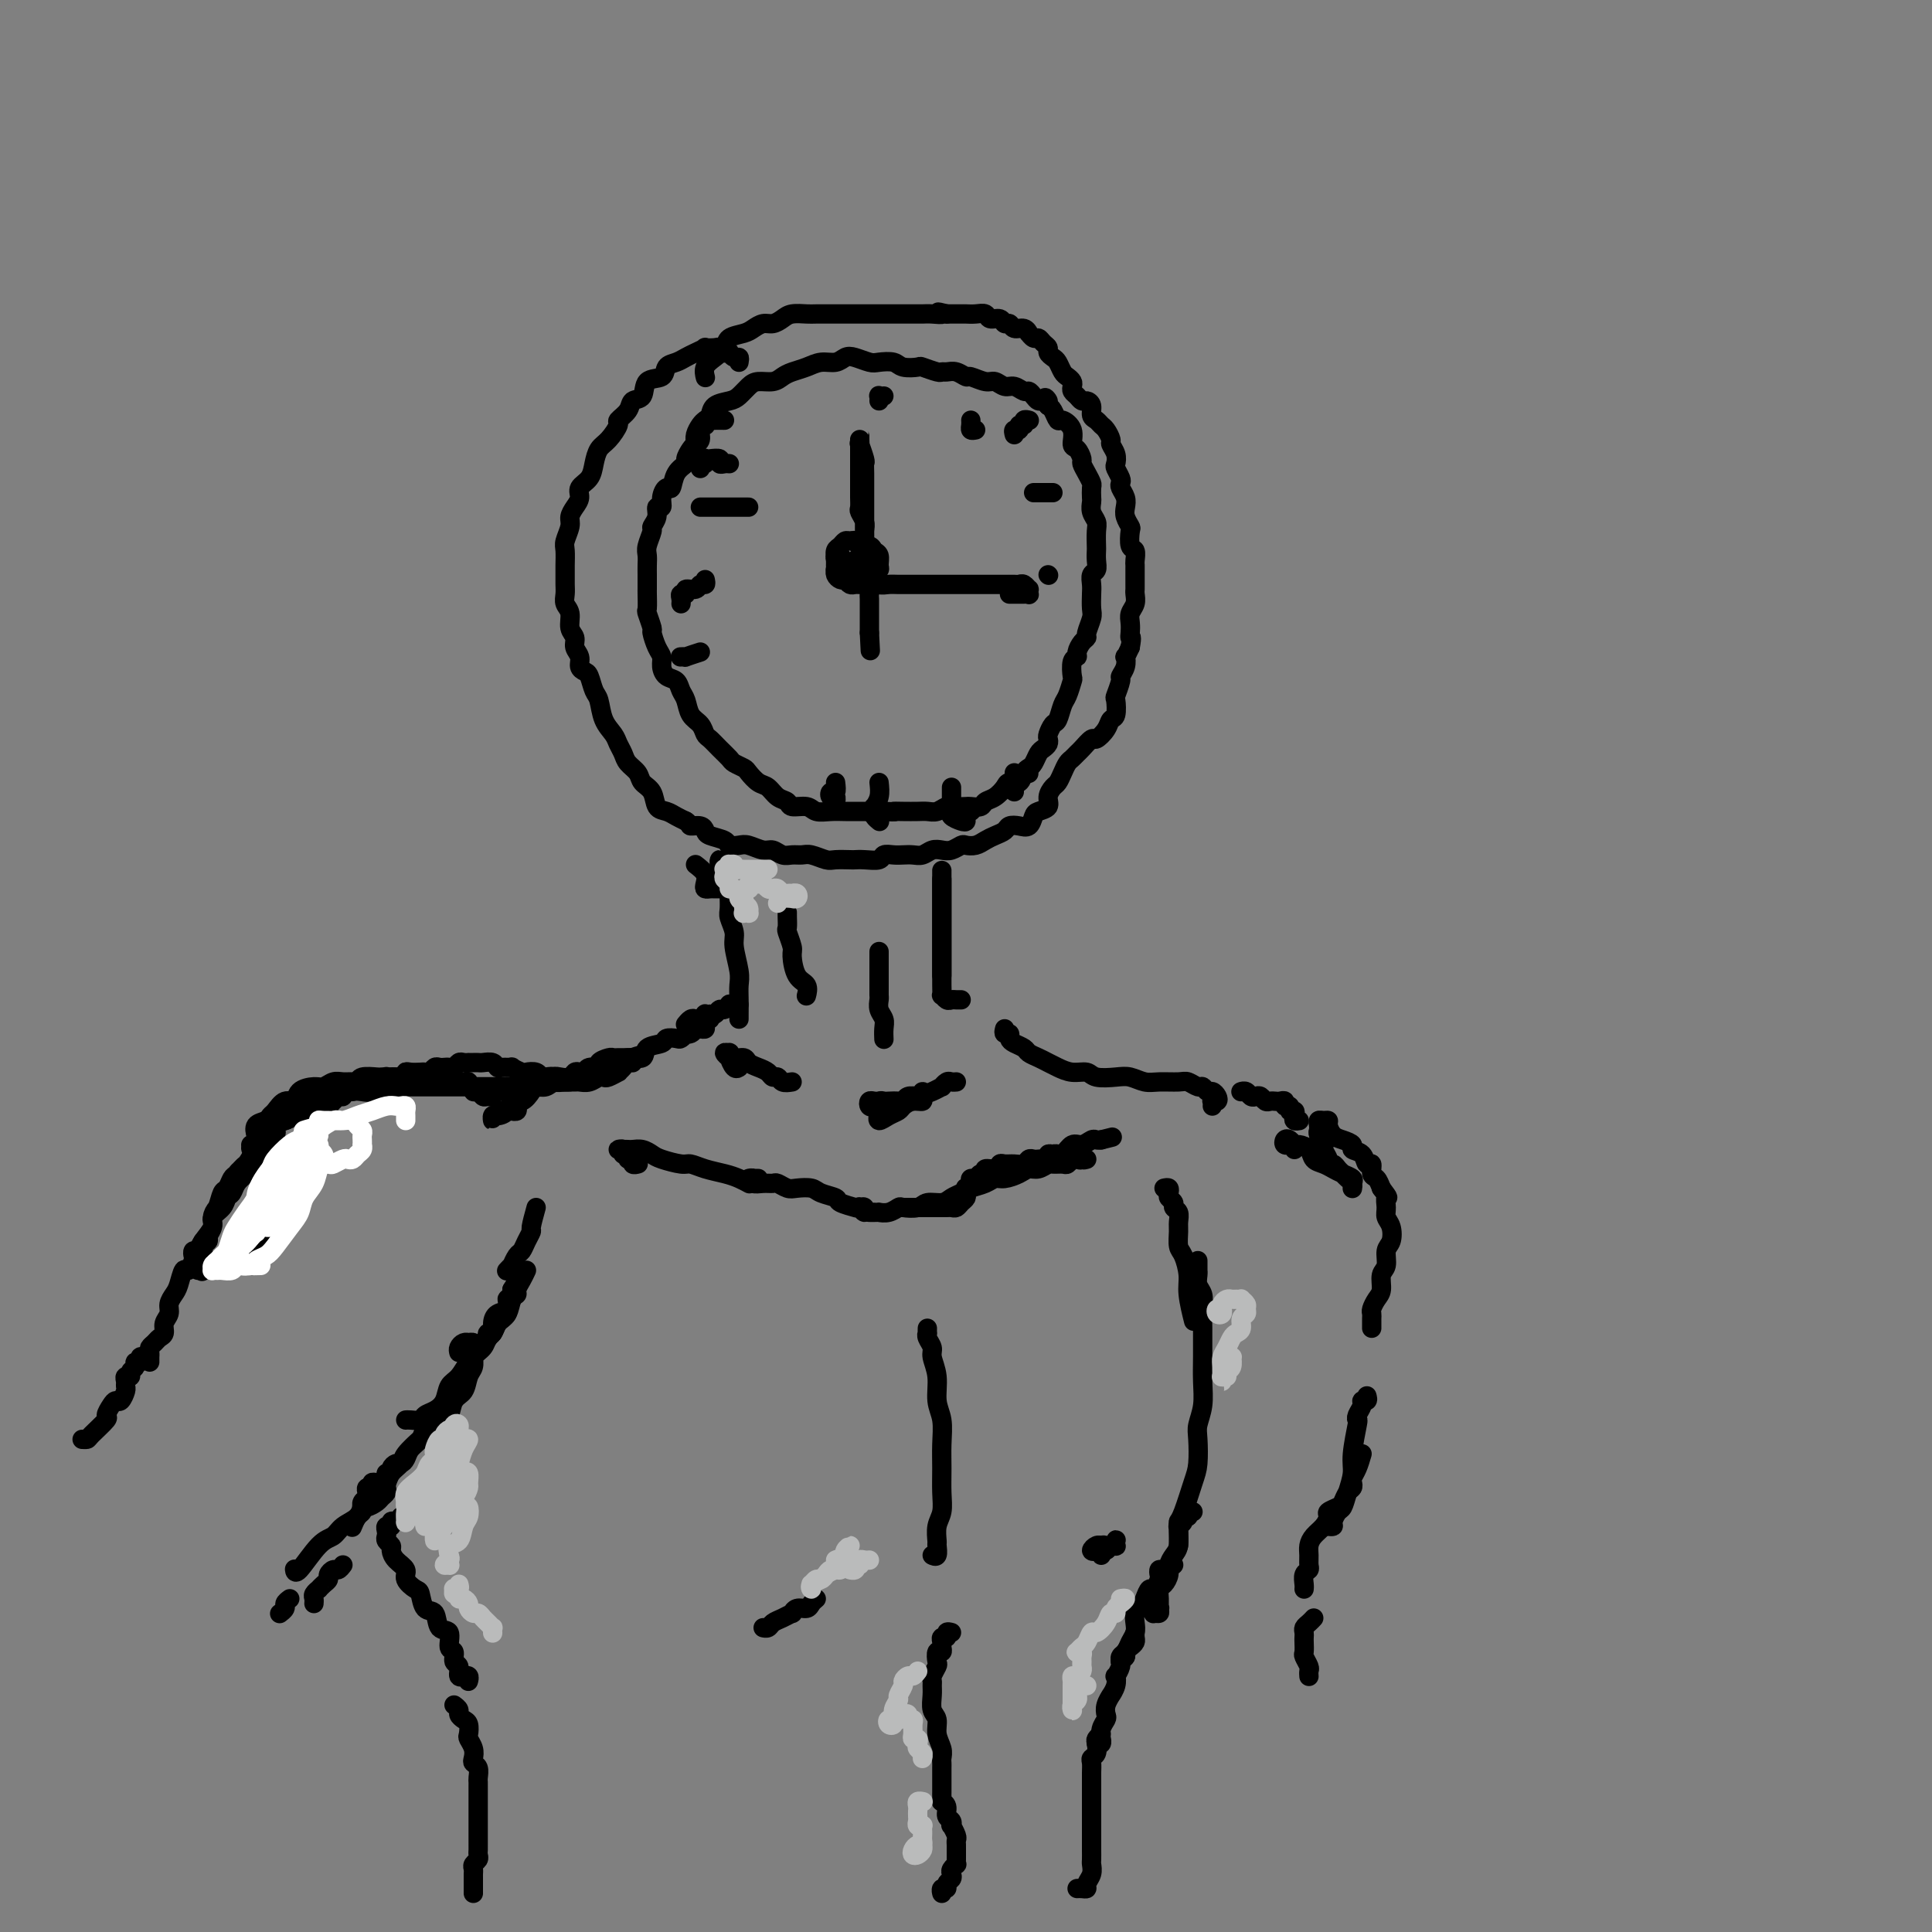 <svg viewBox='0 0 400 400' version='1.1' xmlns='http://www.w3.org/2000/svg' xmlns:xlink='http://www.w3.org/1999/xlink'><rect x="0" y="0" width="400" height="400" fill="#808080" stroke="none"/><g fill='none' stroke='rgb(0,0,0)' stroke-width='4' stroke-linecap='round' stroke-linejoin='round'><path d='M153,75c0.081,-0.452 0.162,-0.905 0,-1c-0.162,-0.095 -0.569,0.167 -1,0c-0.431,-0.167 -0.888,-0.763 -1,-1c-0.112,-0.237 0.120,-0.116 0,0c-0.120,0.116 -0.591,0.226 -1,0c-0.409,-0.226 -0.757,-0.790 -1,-1c-0.243,-0.210 -0.383,-0.068 -1,0c-0.617,0.068 -1.712,0.060 -2,0c-0.288,-0.060 0.231,-0.172 0,0c-0.231,0.172 -1.211,0.628 -2,1c-0.789,0.372 -1.385,0.661 -2,1c-0.615,0.339 -1.249,0.728 -2,1c-0.751,0.272 -1.620,0.425 -2,1c-0.380,0.575 -0.271,1.571 -1,2c-0.729,0.429 -2.294,0.290 -3,1c-0.706,0.710 -0.552,2.268 -1,3c-0.448,0.732 -1.499,0.637 -2,1c-0.501,0.363 -0.452,1.185 -1,2c-0.548,0.815 -1.691,1.625 -2,2c-0.309,0.375 0.217,0.317 0,1c-0.217,0.683 -1.176,2.108 -2,3c-0.824,0.892 -1.512,1.250 -2,2c-0.488,0.750 -0.774,1.891 -1,3c-0.226,1.109 -0.390,2.184 -1,3c-0.610,0.816 -1.665,1.372 -2,2c-0.335,0.628 0.050,1.327 0,2c-0.050,0.673 -0.535,1.320 -1,2c-0.465,0.680 -0.909,1.393 -1,2c-0.091,0.607 0.172,1.107 0,2c-0.172,0.893 -0.778,2.179 -1,3c-0.222,0.821 -0.059,1.179 0,2c0.059,0.821 0.015,2.107 0,3c-0.015,0.893 0.000,1.393 0,2c-0.000,0.607 -0.015,1.321 0,2c0.015,0.679 0.061,1.323 0,2c-0.061,0.677 -0.228,1.389 0,2c0.228,0.611 0.850,1.122 1,2c0.150,0.878 -0.171,2.123 0,3c0.171,0.877 0.833,1.387 1,2c0.167,0.613 -0.163,1.328 0,2c0.163,0.672 0.817,1.301 1,2c0.183,0.699 -0.105,1.470 0,2c0.105,0.530 0.605,0.820 1,1c0.395,0.180 0.687,0.250 1,1c0.313,0.750 0.647,2.179 1,3c0.353,0.821 0.725,1.035 1,2c0.275,0.965 0.454,2.681 1,4c0.546,1.319 1.460,2.240 2,3c0.540,0.760 0.707,1.359 1,2c0.293,0.641 0.712,1.325 1,2c0.288,0.675 0.443,1.340 1,2c0.557,0.660 1.514,1.314 2,2c0.486,0.686 0.500,1.402 1,2c0.500,0.598 1.485,1.077 2,2c0.515,0.923 0.561,2.289 1,3c0.439,0.711 1.272,0.768 2,1c0.728,0.232 1.351,0.638 2,1c0.649,0.362 1.325,0.681 2,1'/><path d='M142,170c1.049,0.703 0.670,0.962 1,1c0.330,0.038 1.369,-0.144 2,0c0.631,0.144 0.855,0.613 1,1c0.145,0.387 0.212,0.691 1,1c0.788,0.309 2.298,0.623 3,1c0.702,0.377 0.597,0.818 1,1c0.403,0.182 1.315,0.105 2,0c0.685,-0.105 1.142,-0.238 2,0c0.858,0.238 2.117,0.849 3,1c0.883,0.151 1.390,-0.157 2,0c0.610,0.157 1.322,0.778 2,1c0.678,0.222 1.321,0.045 2,0c0.679,-0.045 1.394,0.040 2,0c0.606,-0.040 1.103,-0.207 2,0c0.897,0.207 2.192,0.787 3,1c0.808,0.213 1.127,0.058 2,0c0.873,-0.058 2.299,-0.019 3,0c0.701,0.019 0.677,0.019 1,0c0.323,-0.019 0.992,-0.058 2,0c1.008,0.058 2.353,0.211 3,0c0.647,-0.211 0.596,-0.788 1,-1c0.404,-0.212 1.263,-0.061 2,0c0.737,0.061 1.352,0.030 2,0c0.648,-0.030 1.328,-0.060 2,0c0.672,0.060 1.336,0.208 2,0c0.664,-0.208 1.329,-0.774 2,-1c0.671,-0.226 1.349,-0.112 2,0c0.651,0.112 1.277,0.223 2,0c0.723,-0.223 1.544,-0.781 2,-1c0.456,-0.219 0.546,-0.100 1,0c0.454,0.100 1.273,0.181 2,0c0.727,-0.181 1.363,-0.623 2,-1c0.637,-0.377 1.273,-0.688 2,-1c0.727,-0.312 1.543,-0.626 2,-1c0.457,-0.374 0.555,-0.807 1,-1c0.445,-0.193 1.237,-0.145 2,0c0.763,0.145 1.496,0.387 2,0c0.504,-0.387 0.779,-1.403 1,-2c0.221,-0.597 0.388,-0.775 1,-1c0.612,-0.225 1.670,-0.497 2,-1c0.330,-0.503 -0.066,-1.238 0,-2c0.066,-0.762 0.595,-1.552 1,-2c0.405,-0.448 0.686,-0.554 1,-1c0.314,-0.446 0.660,-1.231 1,-2c0.340,-0.769 0.672,-1.520 1,-2c0.328,-0.480 0.650,-0.687 1,-1c0.350,-0.313 0.728,-0.730 1,-1c0.272,-0.270 0.440,-0.391 1,-1c0.560,-0.609 1.513,-1.705 2,-2c0.487,-0.295 0.509,0.211 1,0c0.491,-0.211 1.451,-1.140 2,-2c0.549,-0.860 0.687,-1.653 1,-2c0.313,-0.347 0.801,-0.249 1,-1c0.199,-0.751 0.110,-2.350 0,-3c-0.110,-0.650 -0.239,-0.350 0,-1c0.239,-0.650 0.848,-2.250 1,-3c0.152,-0.750 -0.153,-0.651 0,-1c0.153,-0.349 0.763,-1.145 1,-2c0.237,-0.855 0.102,-1.769 0,-2c-0.102,-0.231 -0.172,0.220 0,0c0.172,-0.220 0.586,-1.110 1,-2'/><path d='M234,134c0.465,-2.584 0.128,-2.043 0,-2c-0.128,0.043 -0.048,-0.412 0,-1c0.048,-0.588 0.066,-1.310 0,-2c-0.066,-0.690 -0.214,-1.350 0,-2c0.214,-0.650 0.789,-1.291 1,-2c0.211,-0.709 0.056,-1.485 0,-2c-0.056,-0.515 -0.015,-0.768 0,-1c0.015,-0.232 0.004,-0.442 0,-1c-0.004,-0.558 -0.000,-1.463 0,-2c0.000,-0.537 -0.004,-0.705 0,-1c0.004,-0.295 0.015,-0.717 0,-1c-0.015,-0.283 -0.056,-0.428 0,-1c0.056,-0.572 0.207,-1.571 0,-2c-0.207,-0.429 -0.774,-0.289 -1,-1c-0.226,-0.711 -0.112,-2.273 0,-3c0.112,-0.727 0.223,-0.618 0,-1c-0.223,-0.382 -0.778,-1.254 -1,-2c-0.222,-0.746 -0.111,-1.365 0,-2c0.111,-0.635 0.222,-1.287 0,-2c-0.222,-0.713 -0.778,-1.486 -1,-2c-0.222,-0.514 -0.111,-0.770 0,-1c0.111,-0.230 0.222,-0.433 0,-1c-0.222,-0.567 -0.777,-1.499 -1,-2c-0.223,-0.501 -0.115,-0.572 0,-1c0.115,-0.428 0.238,-1.214 0,-2c-0.238,-0.786 -0.837,-1.573 -1,-2c-0.163,-0.427 0.110,-0.495 0,-1c-0.110,-0.505 -0.603,-1.448 -1,-2c-0.397,-0.552 -0.698,-0.712 -1,-1c-0.302,-0.288 -0.606,-0.703 -1,-1c-0.394,-0.297 -0.879,-0.475 -1,-1c-0.121,-0.525 0.122,-1.398 0,-2c-0.122,-0.602 -0.607,-0.935 -1,-1c-0.393,-0.065 -0.693,0.137 -1,0c-0.307,-0.137 -0.621,-0.614 -1,-1c-0.379,-0.386 -0.822,-0.680 -1,-1c-0.178,-0.320 -0.089,-0.667 0,-1c0.089,-0.333 0.179,-0.653 0,-1c-0.179,-0.347 -0.626,-0.723 -1,-1c-0.374,-0.277 -0.674,-0.455 -1,-1c-0.326,-0.545 -0.679,-1.455 -1,-2c-0.321,-0.545 -0.611,-0.724 -1,-1c-0.389,-0.276 -0.878,-0.647 -1,-1c-0.122,-0.353 0.121,-0.687 0,-1c-0.121,-0.313 -0.606,-0.605 -1,-1c-0.394,-0.395 -0.696,-0.895 -1,-1c-0.304,-0.105 -0.610,0.183 -1,0c-0.390,-0.183 -0.864,-0.838 -1,-1c-0.136,-0.162 0.065,0.168 0,0c-0.065,-0.168 -0.398,-0.834 -1,-1c-0.602,-0.166 -1.475,0.167 -2,0c-0.525,-0.167 -0.703,-0.833 -1,-1c-0.297,-0.167 -0.712,0.165 -1,0c-0.288,-0.165 -0.448,-0.829 -1,-1c-0.552,-0.171 -1.495,0.150 -2,0c-0.505,-0.150 -0.573,-0.772 -1,-1c-0.427,-0.228 -1.214,-0.061 -2,0c-0.786,0.061 -1.572,0.016 -2,0c-0.428,-0.016 -0.500,-0.004 -1,0c-0.500,0.004 -1.429,0.001 -2,0c-0.571,-0.001 -0.786,-0.001 -1,0'/><path d='M196,65c-3.072,-0.774 -1.251,-0.207 -1,0c0.251,0.207 -1.068,0.056 -2,0c-0.932,-0.056 -1.476,-0.015 -2,0c-0.524,0.015 -1.027,0.004 -2,0c-0.973,-0.004 -2.415,-0.001 -3,0c-0.585,0.001 -0.312,0.000 -1,0c-0.688,-0.000 -2.338,-0.000 -3,0c-0.662,0.000 -0.336,0.000 -1,0c-0.664,-0.000 -2.317,-0.000 -3,0c-0.683,0.000 -0.394,0.000 -1,0c-0.606,-0.000 -2.105,-0.001 -3,0c-0.895,0.001 -1.184,0.003 -2,0c-0.816,-0.003 -2.158,-0.011 -3,0c-0.842,0.011 -1.184,0.041 -2,0c-0.816,-0.041 -2.106,-0.152 -3,0c-0.894,0.152 -1.393,0.566 -2,1c-0.607,0.434 -1.322,0.889 -2,1c-0.678,0.111 -1.319,-0.122 -2,0c-0.681,0.122 -1.403,0.599 -2,1c-0.597,0.401 -1.067,0.726 -2,1c-0.933,0.274 -2.327,0.498 -3,1c-0.673,0.502 -0.625,1.284 -1,2c-0.375,0.716 -1.173,1.367 -2,2c-0.827,0.633 -1.684,1.247 -2,2c-0.316,0.753 -0.090,1.644 0,2c0.090,0.356 0.045,0.178 0,0'/><path d='M150,87c-0.762,-0.008 -1.524,-0.017 -2,0c-0.476,0.017 -0.668,0.059 -1,0c-0.332,-0.059 -0.806,-0.219 -1,0c-0.194,0.219 -0.108,0.818 0,1c0.108,0.182 0.236,-0.055 0,0c-0.236,0.055 -0.838,0.400 -1,1c-0.162,0.600 0.116,1.456 0,2c-0.116,0.544 -0.626,0.777 -1,1c-0.374,0.223 -0.611,0.436 -1,1c-0.389,0.564 -0.930,1.481 -1,2c-0.070,0.519 0.331,0.642 0,1c-0.331,0.358 -1.394,0.951 -2,2c-0.606,1.049 -0.755,2.553 -1,3c-0.245,0.447 -0.586,-0.162 -1,0c-0.414,0.162 -0.899,1.094 -1,2c-0.101,0.906 0.184,1.785 0,2c-0.184,0.215 -0.838,-0.234 -1,0c-0.162,0.234 0.167,1.151 0,2c-0.167,0.849 -0.829,1.631 -1,2c-0.171,0.369 0.150,0.325 0,1c-0.150,0.675 -0.772,2.068 -1,3c-0.228,0.932 -0.061,1.402 0,2c0.061,0.598 0.016,1.324 0,2c-0.016,0.676 -0.004,1.303 0,2c0.004,0.697 0.000,1.466 0,2c-0.000,0.534 0.004,0.834 0,1c-0.004,0.166 -0.016,0.200 0,1c0.016,0.800 0.060,2.368 0,3c-0.060,0.632 -0.222,0.329 0,1c0.222,0.671 0.830,2.315 1,3c0.170,0.685 -0.096,0.411 0,1c0.096,0.589 0.554,2.041 1,3c0.446,0.959 0.879,1.426 1,2c0.121,0.574 -0.069,1.255 0,2c0.069,0.745 0.399,1.554 1,2c0.601,0.446 1.474,0.528 2,1c0.526,0.472 0.704,1.335 1,2c0.296,0.665 0.708,1.133 1,2c0.292,0.867 0.462,2.133 1,3c0.538,0.867 1.444,1.335 2,2c0.556,0.665 0.764,1.526 1,2c0.236,0.474 0.501,0.561 1,1c0.499,0.439 1.232,1.230 2,2c0.768,0.770 1.571,1.520 2,2c0.429,0.480 0.485,0.691 1,1c0.515,0.309 1.488,0.717 2,1c0.512,0.283 0.561,0.443 1,1c0.439,0.557 1.267,1.512 2,2c0.733,0.488 1.369,0.508 2,1c0.631,0.492 1.256,1.456 2,2c0.744,0.544 1.605,0.668 2,1c0.395,0.332 0.322,0.874 1,1c0.678,0.126 2.107,-0.162 3,0c0.893,0.162 1.249,0.776 2,1c0.751,0.224 1.896,0.060 3,0c1.104,-0.060 2.166,-0.016 3,0c0.834,0.016 1.440,0.004 2,0c0.560,-0.004 1.074,-0.001 2,0c0.926,0.001 2.265,0.000 3,0c0.735,-0.000 0.868,-0.000 1,0'/><path d='M183,168c3.313,0.155 2.095,0.043 2,0c-0.095,-0.043 0.933,-0.015 2,0c1.067,0.015 2.172,0.018 3,0c0.828,-0.018 1.378,-0.057 2,0c0.622,0.057 1.317,0.211 2,0c0.683,-0.211 1.353,-0.788 2,-1c0.647,-0.212 1.272,-0.060 2,0c0.728,0.060 1.560,0.028 2,0c0.440,-0.028 0.489,-0.052 1,0c0.511,0.052 1.484,0.182 2,0c0.516,-0.182 0.576,-0.674 1,-1c0.424,-0.326 1.213,-0.486 2,-1c0.787,-0.514 1.573,-1.381 2,-2c0.427,-0.619 0.496,-0.991 1,-1c0.504,-0.009 1.445,0.345 2,0c0.555,-0.345 0.726,-1.388 1,-2c0.274,-0.612 0.652,-0.794 1,-1c0.348,-0.206 0.668,-0.437 1,-1c0.332,-0.563 0.677,-1.459 1,-2c0.323,-0.541 0.626,-0.727 1,-1c0.374,-0.273 0.821,-0.635 1,-1c0.179,-0.365 0.089,-0.735 0,-1c-0.089,-0.265 -0.179,-0.426 0,-1c0.179,-0.574 0.626,-1.562 1,-2c0.374,-0.438 0.675,-0.325 1,-1c0.325,-0.675 0.675,-2.139 1,-3c0.325,-0.861 0.627,-1.120 1,-2c0.373,-0.880 0.817,-2.381 1,-3c0.183,-0.619 0.104,-0.354 0,-1c-0.104,-0.646 -0.234,-2.201 0,-3c0.234,-0.799 0.832,-0.842 1,-1c0.168,-0.158 -0.095,-0.431 0,-1c0.095,-0.569 0.547,-1.436 1,-2c0.453,-0.564 0.906,-0.826 1,-1c0.094,-0.174 -0.171,-0.259 0,-1c0.171,-0.741 0.777,-2.139 1,-3c0.223,-0.861 0.064,-1.186 0,-2c-0.064,-0.814 -0.031,-2.119 0,-3c0.031,-0.881 0.061,-1.340 0,-2c-0.061,-0.660 -0.212,-1.523 0,-2c0.212,-0.477 0.789,-0.568 1,-1c0.211,-0.432 0.058,-1.204 0,-2c-0.058,-0.796 -0.019,-1.616 0,-2c0.019,-0.384 0.019,-0.330 0,-1c-0.019,-0.670 -0.058,-2.062 0,-3c0.058,-0.938 0.211,-1.421 0,-2c-0.211,-0.579 -0.788,-1.254 -1,-2c-0.212,-0.746 -0.060,-1.565 0,-2c0.060,-0.435 0.026,-0.488 0,-1c-0.026,-0.512 -0.045,-1.484 0,-2c0.045,-0.516 0.153,-0.576 0,-1c-0.153,-0.424 -0.567,-1.211 -1,-2c-0.433,-0.789 -0.885,-1.580 -1,-2c-0.115,-0.420 0.106,-0.471 0,-1c-0.106,-0.529 -0.539,-1.537 -1,-2c-0.461,-0.463 -0.950,-0.379 -1,-1c-0.050,-0.621 0.337,-1.945 0,-3c-0.337,-1.055 -1.400,-1.839 -2,-2c-0.600,-0.161 -0.739,0.303 -1,0c-0.261,-0.303 -0.646,-1.372 -1,-2c-0.354,-0.628 -0.677,-0.814 -1,-1'/><path d='M217,84c-1.345,-2.699 -0.206,-1.445 0,-1c0.206,0.445 -0.521,0.082 -1,0c-0.479,-0.082 -0.709,0.118 -1,0c-0.291,-0.118 -0.644,-0.552 -1,-1c-0.356,-0.448 -0.714,-0.909 -1,-1c-0.286,-0.091 -0.498,0.187 -1,0c-0.502,-0.187 -1.294,-0.839 -2,-1c-0.706,-0.161 -1.326,0.168 -2,0c-0.674,-0.168 -1.402,-0.833 -2,-1c-0.598,-0.167 -1.067,0.166 -2,0c-0.933,-0.166 -2.331,-0.829 -3,-1c-0.669,-0.171 -0.611,0.151 -1,0c-0.389,-0.151 -1.226,-0.776 -2,-1c-0.774,-0.224 -1.487,-0.046 -2,0c-0.513,0.046 -0.827,-0.039 -1,0c-0.173,0.039 -0.205,0.203 -1,0c-0.795,-0.203 -2.352,-0.773 -3,-1c-0.648,-0.227 -0.385,-0.113 -1,0c-0.615,0.113 -2.108,0.223 -3,0c-0.892,-0.223 -1.184,-0.779 -2,-1c-0.816,-0.221 -2.157,-0.108 -3,0c-0.843,0.108 -1.187,0.210 -2,0c-0.813,-0.210 -2.093,-0.733 -3,-1c-0.907,-0.267 -1.440,-0.279 -2,0c-0.560,0.279 -1.147,0.848 -2,1c-0.853,0.152 -1.971,-0.113 -3,0c-1.029,0.113 -1.970,0.604 -3,1c-1.030,0.396 -2.149,0.697 -3,1c-0.851,0.303 -1.436,0.610 -2,1c-0.564,0.390 -1.109,0.864 -2,1c-0.891,0.136 -2.130,-0.067 -3,0c-0.870,0.067 -1.371,0.403 -2,1c-0.629,0.597 -1.387,1.456 -2,2c-0.613,0.544 -1.081,0.775 -2,1c-0.919,0.225 -2.288,0.445 -3,1c-0.712,0.555 -0.765,1.447 -1,2c-0.235,0.553 -0.651,0.769 -1,1c-0.349,0.231 -0.629,0.479 -1,1c-0.371,0.521 -0.831,1.315 -1,2c-0.169,0.685 -0.045,1.261 0,2c0.045,0.739 0.013,1.640 0,2c-0.013,0.360 -0.006,0.180 0,0'/><path d='M174,116c0.113,-0.398 0.227,-0.796 0,-1c-0.227,-0.204 -0.794,-0.213 -1,0c-0.206,0.213 -0.052,0.649 0,1c0.052,0.351 0.003,0.619 0,1c-0.003,0.381 0.041,0.876 0,1c-0.041,0.124 -0.166,-0.125 0,0c0.166,0.125 0.622,0.622 1,1c0.378,0.378 0.679,0.637 1,1c0.321,0.363 0.663,0.830 1,1c0.337,0.170 0.669,0.043 1,0c0.331,-0.043 0.662,-0.000 1,0c0.338,0.000 0.683,-0.042 1,0c0.317,0.042 0.607,0.167 1,0c0.393,-0.167 0.891,-0.626 1,-1c0.109,-0.374 -0.170,-0.663 0,-1c0.170,-0.337 0.790,-0.721 1,-1c0.210,-0.279 0.011,-0.452 0,-1c-0.011,-0.548 0.166,-1.471 0,-2c-0.166,-0.529 -0.674,-0.663 -1,-1c-0.326,-0.337 -0.469,-0.876 -1,-1c-0.531,-0.124 -1.452,0.166 -2,0c-0.548,-0.166 -0.725,-0.788 -1,-1c-0.275,-0.212 -0.648,-0.013 -1,0c-0.352,0.013 -0.683,-0.161 -1,0c-0.317,0.161 -0.621,0.655 -1,1c-0.379,0.345 -0.834,0.540 -1,1c-0.166,0.460 -0.041,1.185 0,2c0.041,0.815 0.000,1.721 0,2c-0.000,0.279 0.041,-0.069 0,0c-0.041,0.069 -0.165,0.555 0,1c0.165,0.445 0.617,0.849 1,1c0.383,0.151 0.695,0.051 1,0c0.305,-0.051 0.603,-0.051 1,0c0.397,0.051 0.895,0.155 1,0c0.105,-0.155 -0.181,-0.567 0,-1c0.181,-0.433 0.830,-0.886 1,-1c0.170,-0.114 -0.140,0.112 0,0c0.140,-0.112 0.730,-0.561 1,-1c0.270,-0.439 0.219,-0.866 0,-1c-0.219,-0.134 -0.605,0.026 -1,0c-0.395,-0.026 -0.799,-0.238 -1,0c-0.201,0.238 -0.200,0.925 0,1c0.200,0.075 0.600,-0.463 1,-1'/><path d='M178,116c0.713,-0.623 -0.005,-0.682 0,-1c0.005,-0.318 0.733,-0.895 1,-1c0.267,-0.105 0.071,0.262 0,0c-0.071,-0.262 -0.019,-1.153 0,-2c0.019,-0.847 0.005,-1.649 0,-2c-0.005,-0.351 -0.001,-0.249 0,-1c0.001,-0.751 0.000,-2.354 0,-3c-0.000,-0.646 -0.000,-0.334 0,-1c0.000,-0.666 0.001,-2.309 0,-3c-0.001,-0.691 -0.004,-0.431 0,-1c0.004,-0.569 0.015,-1.966 0,-3c-0.015,-1.034 -0.057,-1.705 0,-2c0.057,-0.295 0.211,-0.213 0,-1c-0.211,-0.787 -0.789,-2.443 -1,-3c-0.211,-0.557 -0.057,-0.016 0,0c0.057,0.016 0.015,-0.494 0,-1c-0.015,-0.506 -0.004,-1.009 0,-1c0.004,0.009 0.001,0.531 0,1c-0.001,0.469 -0.000,0.885 0,1c0.000,0.115 0.000,-0.072 0,0c-0.000,0.072 -0.000,0.404 0,1c0.000,0.596 0.000,1.455 0,2c-0.000,0.545 -0.000,0.776 0,1c0.000,0.224 0.000,0.442 0,1c-0.000,0.558 -0.000,1.458 0,2c0.000,0.542 0.000,0.727 0,1c-0.000,0.273 -0.001,0.636 0,1c0.001,0.364 0.004,0.731 0,1c-0.004,0.269 -0.015,0.441 0,1c0.015,0.559 0.057,1.505 0,2c-0.057,0.495 -0.211,0.540 0,1c0.211,0.460 0.789,1.335 1,2c0.211,0.665 0.056,1.119 0,2c-0.056,0.881 -0.011,2.189 0,3c0.011,0.811 -0.011,1.124 0,2c0.011,0.876 0.056,2.314 0,3c-0.056,0.686 -0.211,0.621 0,1c0.211,0.379 0.789,1.201 1,2c0.211,0.799 0.057,1.575 0,2c-0.057,0.425 -0.015,0.499 0,1c0.015,0.501 0.004,1.430 0,2c-0.004,0.570 -0.001,0.780 0,1c0.001,0.220 0.000,0.451 0,1c-0.000,0.549 -0.000,1.415 0,2c0.000,0.585 0.000,0.888 0,1c-0.000,0.112 -0.000,0.032 0,0c0.000,-0.032 0.000,-0.016 0,0'/><path d='M180,131c0.333,6.500 0.167,3.250 0,0'/><path d='M179,119c0.137,0.422 0.275,0.844 0,1c-0.275,0.156 -0.961,0.046 -1,0c-0.039,-0.046 0.570,-0.026 1,0c0.430,0.026 0.680,0.060 1,0c0.320,-0.060 0.711,-0.212 1,0c0.289,0.212 0.475,0.789 1,1c0.525,0.211 1.388,0.057 2,0c0.612,-0.057 0.972,-0.015 2,0c1.028,0.015 2.722,0.004 4,0c1.278,-0.004 2.138,-0.001 3,0c0.862,0.001 1.725,0.000 3,0c1.275,-0.000 2.963,-0.000 4,0c1.037,0.000 1.425,0.000 2,0c0.575,-0.000 1.338,-0.000 2,0c0.662,0.000 1.224,0.000 2,0c0.776,-0.000 1.766,-0.001 2,0c0.234,0.001 -0.287,0.004 0,0c0.287,-0.004 1.383,-0.016 2,0c0.617,0.016 0.753,0.061 1,0c0.247,-0.061 0.603,-0.226 1,0c0.397,0.226 0.836,0.845 1,1c0.164,0.155 0.055,-0.155 0,0c-0.055,0.155 -0.056,0.774 0,1c0.056,0.226 0.169,0.061 0,0c-0.169,-0.061 -0.620,-0.016 -1,0c-0.380,0.016 -0.690,0.004 -1,0c-0.310,-0.004 -0.622,-0.001 -1,0c-0.378,0.001 -0.822,0.000 -1,0c-0.178,-0.000 -0.089,-0.000 0,0'/><path d='M183,82c-0.423,0.030 -0.845,0.060 -1,0c-0.155,-0.060 -0.042,-0.208 0,0c0.042,0.208 0.012,0.774 0,1c-0.012,0.226 -0.006,0.113 0,0'/><path d='M217,119c0.000,0.000 0.100,0.100 0.1,0.1'/><path d='M214,102c0.342,0.000 0.684,0.000 1,0c0.316,0.000 0.607,0.000 1,0c0.393,0.000 0.889,0.000 1,0c0.111,0.000 -0.162,0.000 0,0c0.162,0.000 0.761,-0.000 1,0c0.239,0.000 0.120,0.000 0,0'/><path d='M210,90c-0.122,-0.455 -0.244,-0.910 0,-1c0.244,-0.090 0.854,0.186 1,0c0.146,-0.186 -0.171,-0.834 0,-1c0.171,-0.166 0.830,0.152 1,0c0.170,-0.152 -0.150,-0.773 0,-1c0.150,-0.227 0.771,-0.061 1,0c0.229,0.061 0.065,0.017 0,0c-0.065,-0.017 -0.033,-0.009 0,0'/><path d='M202,89c-0.423,0.083 -0.845,0.166 -1,0c-0.155,-0.166 -0.041,-0.581 0,-1c0.041,-0.419 0.011,-0.844 0,-1c-0.011,-0.156 -0.003,-0.045 0,0c0.003,0.045 0.002,0.022 0,0'/><path d='M151,96c-0.295,-0.030 -0.591,-0.060 -1,0c-0.409,0.060 -0.933,0.211 -1,0c-0.067,-0.211 0.323,-0.785 0,-1c-0.323,-0.215 -1.358,-0.073 -2,0c-0.642,0.073 -0.890,0.076 -1,0c-0.110,-0.076 -0.082,-0.230 0,0c0.082,0.230 0.218,0.845 0,1c-0.218,0.155 -0.789,-0.151 -1,0c-0.211,0.151 -0.060,0.757 0,1c0.060,0.243 0.030,0.121 0,0'/><path d='M155,105c-1.170,0.000 -2.341,0.000 -3,0c-0.659,0.000 -0.808,0.000 -1,0c-0.192,0.000 -0.429,0.000 -1,0c-0.571,0.000 -1.477,0.000 -2,0c-0.523,0.000 -0.662,0.000 -1,0c-0.338,0.000 -0.874,0.000 -1,0c-0.126,0.000 0.158,0.000 0,0c-0.158,0.000 -0.760,-0.000 -1,0c-0.240,0.000 -0.120,0.000 0,0'/><path d='M146,120c0.100,0.455 0.199,0.911 0,1c-0.199,0.089 -0.698,-0.187 -1,0c-0.302,0.187 -0.407,0.837 -1,1c-0.593,0.163 -1.676,-0.163 -2,0c-0.324,0.163 0.109,0.814 0,1c-0.109,0.186 -0.761,-0.095 -1,0c-0.239,0.095 -0.064,0.564 0,1c0.064,0.436 0.018,0.839 0,1c-0.018,0.161 -0.009,0.081 0,0'/><path d='M145,135c-1.298,0.423 -2.595,0.845 -3,1c-0.405,0.155 0.083,0.042 0,0c-0.083,-0.042 -0.738,-0.012 -1,0c-0.262,0.012 -0.131,0.006 0,0'/><path d='M173,162c0.105,0.878 0.210,1.756 0,2c-0.210,0.244 -0.736,-0.144 -1,0c-0.264,0.144 -0.267,0.822 0,1c0.267,0.178 0.803,-0.144 1,0c0.197,0.144 0.056,0.756 0,1c-0.056,0.244 -0.028,0.122 0,0'/><path d='M182,162c0.113,1.035 0.225,2.070 0,3c-0.225,0.930 -0.789,1.756 -1,2c-0.211,0.244 -0.071,-0.092 0,0c0.071,0.092 0.071,0.613 0,1c-0.071,0.387 -0.215,0.640 0,1c0.215,0.360 0.789,0.828 1,1c0.211,0.172 0.060,0.049 0,0c-0.060,-0.049 -0.030,-0.025 0,0'/><path d='M197,163c-0.001,0.756 -0.002,1.512 0,2c0.002,0.488 0.007,0.709 0,1c-0.007,0.291 -0.026,0.653 0,1c0.026,0.347 0.097,0.679 0,1c-0.097,0.321 -0.362,0.632 0,1c0.362,0.368 1.351,0.792 2,1c0.649,0.208 0.957,0.200 1,0c0.043,-0.200 -0.181,-0.592 0,-1c0.181,-0.408 0.766,-0.831 1,-1c0.234,-0.169 0.117,-0.085 0,0'/><path d='M210,160c0.000,0.304 0.000,0.608 0,1c0.000,0.392 0.000,0.872 0,1c0.000,0.128 0.000,-0.095 0,0c0.000,0.095 0.000,0.510 0,1c0.000,0.490 0.000,1.055 0,1c0.000,-0.055 0.000,-0.730 0,-1c0.000,-0.270 0.000,-0.135 0,0'/><path d='M213,160c0.000,0.111 0.000,0.222 0,0c0.000,-0.222 0.000,-0.778 0,-1c-0.000,-0.222 0.000,-0.111 0,0'/><path d='M144,179c0.839,0.649 1.678,1.298 2,2c0.322,0.702 0.129,1.456 0,2c-0.129,0.544 -0.192,0.878 0,1c0.192,0.122 0.639,0.033 1,0c0.361,-0.033 0.636,-0.009 1,0c0.364,0.009 0.818,0.003 1,0c0.182,-0.003 0.091,-0.001 0,0'/><path d='M149,181c-0.001,-0.443 -0.001,-0.886 0,-1c0.001,-0.114 0.004,0.103 0,0c-0.004,-0.103 -0.016,-0.524 0,-1c0.016,-0.476 0.061,-1.006 0,-1c-0.061,0.006 -0.227,0.549 0,1c0.227,0.451 0.846,0.810 1,1c0.154,0.190 -0.156,0.210 0,1c0.156,0.790 0.778,2.351 1,3c0.222,0.649 0.044,0.387 0,1c-0.044,0.613 0.044,2.100 0,3c-0.044,0.900 -0.222,1.213 0,2c0.222,0.787 0.844,2.047 1,3c0.156,0.953 -0.154,1.598 0,3c0.154,1.402 0.773,3.562 1,5c0.227,1.438 0.061,2.156 0,3c-0.061,0.844 -0.016,1.816 0,3c0.016,1.184 0.004,2.580 0,3c-0.004,0.420 -0.001,-0.135 0,0c0.001,0.135 0.000,0.959 0,1c-0.000,0.041 -0.000,-0.703 0,-1c0.000,-0.297 0.000,-0.149 0,0'/><path d='M195,182c0.000,0.302 0.000,0.605 0,1c0.000,0.395 0.000,0.883 0,1c0.000,0.117 0.000,-0.138 0,0c0.000,0.138 0.000,0.670 0,1c0.000,0.330 0.000,0.457 0,1c0.000,0.543 0.000,1.500 0,2c-0.000,0.500 0.000,0.541 0,1c0.000,0.459 0.000,1.335 0,2c0.000,0.665 0.000,1.121 0,2c0.000,0.879 0.000,2.183 0,3c0.000,0.817 0.000,1.147 0,2c0.000,0.853 0.000,2.229 0,3c0.000,0.771 0.000,0.938 0,1c0.000,0.062 0.000,0.018 0,0c0.000,-0.018 0.000,-0.009 0,0'/><path d='M195,184c0.000,-1.139 0.000,-2.279 0,-3c-0.000,-0.721 -0.000,-1.024 0,-1c0.000,0.024 0.000,0.377 0,1c-0.000,0.623 -0.000,1.518 0,2c0.000,0.482 0.000,0.552 0,1c-0.000,0.448 -0.000,1.274 0,2c0.000,0.726 0.000,1.353 0,2c-0.000,0.647 -0.000,1.313 0,2c0.000,0.687 0.000,1.395 0,2c-0.000,0.605 -0.000,1.106 0,2c0.000,0.894 0.000,2.181 0,3c-0.000,0.819 -0.001,1.171 0,2c0.001,0.829 0.003,2.135 0,3c-0.003,0.865 -0.012,1.290 0,2c0.012,0.710 0.044,1.707 0,2c-0.044,0.293 -0.166,-0.118 0,0c0.166,0.118 0.619,0.764 1,1c0.381,0.236 0.690,0.063 1,0c0.310,-0.063 0.622,-0.017 1,0c0.378,0.017 0.822,0.005 1,0c0.178,-0.005 0.089,-0.002 0,0'/><path d='M163,189c0.002,-0.055 0.005,-0.110 0,0c-0.005,0.110 -0.016,0.383 0,1c0.016,0.617 0.059,1.576 0,2c-0.059,0.424 -0.218,0.311 0,1c0.218,0.689 0.815,2.178 1,3c0.185,0.822 -0.042,0.977 0,2c0.042,1.023 0.351,2.913 1,4c0.649,1.087 1.636,1.369 2,2c0.364,0.631 0.104,1.609 0,2c-0.104,0.391 -0.052,0.196 0,0'/><path d='M182,197c-0.000,0.637 -0.000,1.274 0,2c0.000,0.726 0.000,1.542 0,2c-0.000,0.458 -0.001,0.560 0,1c0.001,0.440 0.004,1.220 0,2c-0.004,0.780 -0.015,1.559 0,2c0.015,0.441 0.057,0.542 0,1c-0.057,0.458 -0.211,1.272 0,2c0.211,0.728 0.789,1.370 1,2c0.211,0.630 0.057,1.246 0,2c-0.057,0.754 -0.016,1.644 0,2c0.016,0.356 0.008,0.178 0,0'/><path d='M182,228c0.085,-0.008 0.169,-0.015 0,0c-0.169,0.015 -0.592,0.053 -1,0c-0.408,-0.053 -0.800,-0.196 -1,0c-0.200,0.196 -0.209,0.732 0,1c0.209,0.268 0.637,0.268 1,0c0.363,-0.268 0.661,-0.803 1,-1c0.339,-0.197 0.720,-0.057 1,0c0.280,0.057 0.460,0.029 1,0c0.540,-0.029 1.441,-0.061 2,0c0.559,0.061 0.777,0.214 1,0c0.223,-0.214 0.452,-0.794 1,-1c0.548,-0.206 1.416,-0.037 2,0c0.584,0.037 0.883,-0.058 1,0c0.117,0.058 0.053,0.268 0,0c-0.053,-0.268 -0.094,-1.015 0,-1c0.094,0.015 0.324,0.792 0,1c-0.324,0.208 -1.200,-0.152 -2,0c-0.800,0.152 -1.524,0.815 -2,1c-0.476,0.185 -0.705,-0.109 -1,0c-0.295,0.109 -0.655,0.622 -1,1c-0.345,0.378 -0.675,0.620 -1,1c-0.325,0.380 -0.644,0.897 -1,1c-0.356,0.103 -0.748,-0.210 -1,0c-0.252,0.210 -0.363,0.942 0,1c0.363,0.058 1.201,-0.558 2,-1c0.799,-0.442 1.557,-0.710 2,-1c0.443,-0.290 0.569,-0.602 1,-1c0.431,-0.398 1.167,-0.881 2,-1c0.833,-0.119 1.763,0.127 2,0c0.237,-0.127 -0.221,-0.626 0,-1c0.221,-0.374 1.120,-0.622 2,-1c0.880,-0.378 1.742,-0.886 2,-1c0.258,-0.114 -0.088,0.166 0,0c0.088,-0.166 0.611,-0.776 1,-1c0.389,-0.224 0.643,-0.060 1,0c0.357,0.060 0.816,0.017 1,0c0.184,-0.017 0.092,-0.009 0,0'/><path d='M164,224c-0.758,0.120 -1.515,0.239 -2,0c-0.485,-0.239 -0.697,-0.837 -1,-1c-0.303,-0.163 -0.696,0.110 -1,0c-0.304,-0.110 -0.519,-0.603 -1,-1c-0.481,-0.397 -1.229,-0.699 -2,-1c-0.771,-0.301 -1.564,-0.602 -2,-1c-0.436,-0.398 -0.514,-0.892 -1,-1c-0.486,-0.108 -1.380,0.172 -2,0c-0.620,-0.172 -0.966,-0.794 -1,-1c-0.034,-0.206 0.242,0.005 0,0c-0.242,-0.005 -1.003,-0.226 -1,0c0.003,0.226 0.772,0.897 1,1c0.228,0.103 -0.083,-0.364 0,0c0.083,0.364 0.561,1.560 1,2c0.439,0.440 0.840,0.126 1,0c0.160,-0.126 0.080,-0.063 0,0'/><path d='M153,208c-0.303,-0.009 -0.606,-0.017 -1,0c-0.394,0.017 -0.879,0.061 -1,0c-0.121,-0.061 0.121,-0.227 0,0c-0.121,0.227 -0.606,0.845 -1,1c-0.394,0.155 -0.698,-0.154 -1,0c-0.302,0.154 -0.602,0.772 -1,1c-0.398,0.228 -0.894,0.065 -1,0c-0.106,-0.065 0.179,-0.031 0,0c-0.179,0.031 -0.821,0.060 -1,0c-0.179,-0.060 0.106,-0.208 0,0c-0.106,0.208 -0.603,0.774 -1,1c-0.397,0.226 -0.695,0.113 -1,0c-0.305,-0.113 -0.618,-0.226 -1,0c-0.382,0.226 -0.834,0.792 -1,1c-0.166,0.208 -0.048,0.060 0,0c0.048,-0.060 0.024,-0.030 0,0'/><path d='M147,211c-0.445,0.309 -0.890,0.619 -1,1c-0.110,0.381 0.115,0.834 0,1c-0.115,0.166 -0.569,0.045 -1,0c-0.431,-0.045 -0.837,-0.013 -1,0c-0.163,0.013 -0.081,0.006 0,0'/><path d='M144,213c-0.302,0.415 -0.605,0.829 -1,1c-0.395,0.171 -0.884,0.097 -1,0c-0.116,-0.097 0.140,-0.219 0,0c-0.140,0.219 -0.675,0.778 -1,1c-0.325,0.222 -0.438,0.106 -1,0c-0.562,-0.106 -1.572,-0.201 -2,0c-0.428,0.201 -0.273,0.698 -1,1c-0.727,0.302 -2.334,0.410 -3,1c-0.666,0.590 -0.390,1.664 -1,2c-0.610,0.336 -2.107,-0.065 -3,0c-0.893,0.065 -1.183,0.596 -2,1c-0.817,0.404 -2.162,0.682 -3,1c-0.838,0.318 -1.169,0.678 -2,1c-0.831,0.322 -2.163,0.608 -3,1c-0.837,0.392 -1.179,0.891 -2,1c-0.821,0.109 -2.121,-0.173 -3,0c-0.879,0.173 -1.339,0.801 -2,1c-0.661,0.199 -1.524,-0.031 -2,0c-0.476,0.031 -0.565,0.324 -1,1c-0.435,0.676 -1.217,1.735 -2,2c-0.783,0.265 -1.569,-0.264 -2,0c-0.431,0.264 -0.509,1.321 -1,2c-0.491,0.679 -1.397,0.982 -2,1c-0.603,0.018 -0.905,-0.248 -1,0c-0.095,0.248 0.016,1.009 0,1c-0.016,-0.009 -0.158,-0.787 0,-1c0.158,-0.213 0.616,0.139 1,0c0.384,-0.139 0.695,-0.768 1,-1c0.305,-0.232 0.604,-0.066 1,0c0.396,0.066 0.891,0.031 1,0c0.109,-0.031 -0.167,-0.060 0,0c0.167,0.060 0.776,0.208 1,0c0.224,-0.208 0.064,-0.774 0,-1c-0.064,-0.226 -0.032,-0.113 0,0'/><path d='M208,213c-0.117,0.447 -0.235,0.893 0,1c0.235,0.107 0.822,-0.126 1,0c0.178,0.126 -0.051,0.611 0,1c0.051,0.389 0.384,0.682 1,1c0.616,0.318 1.515,0.662 2,1c0.485,0.338 0.555,0.669 1,1c0.445,0.331 1.264,0.662 2,1c0.736,0.338 1.389,0.683 2,1c0.611,0.317 1.182,0.607 2,1c0.818,0.393 1.885,0.889 3,1c1.115,0.111 2.280,-0.163 3,0c0.720,0.163 0.996,0.761 2,1c1.004,0.239 2.738,0.117 4,0c1.262,-0.117 2.053,-0.229 3,0c0.947,0.229 2.050,0.797 3,1c0.950,0.203 1.746,0.039 3,0c1.254,-0.039 2.966,0.046 4,0c1.034,-0.046 1.390,-0.223 2,0c0.610,0.223 1.473,0.847 2,1c0.527,0.153 0.717,-0.166 1,0c0.283,0.166 0.661,0.815 1,1c0.339,0.185 0.641,-0.095 1,0c0.359,0.095 0.776,0.565 1,1c0.224,0.435 0.256,0.835 0,1c-0.256,0.165 -0.801,0.096 -1,0c-0.199,-0.096 -0.054,-0.218 0,0c0.054,0.218 0.015,0.777 0,1c-0.015,0.223 -0.008,0.112 0,0'/><path d='M132,241c0.122,-0.033 0.244,-0.065 0,0c-0.244,0.065 -0.854,0.229 -1,0c-0.146,-0.229 0.172,-0.850 0,-1c-0.172,-0.150 -0.835,0.170 -1,0c-0.165,-0.170 0.169,-0.830 0,-1c-0.169,-0.170 -0.841,0.151 -1,0c-0.159,-0.151 0.194,-0.772 0,-1c-0.194,-0.228 -0.936,-0.062 -1,0c-0.064,0.062 0.550,0.020 1,0c0.450,-0.020 0.737,-0.017 1,0c0.263,0.017 0.501,0.047 1,0c0.499,-0.047 1.260,-0.171 2,0c0.740,0.171 1.460,0.637 2,1c0.540,0.363 0.900,0.622 2,1c1.100,0.378 2.941,0.875 4,1c1.059,0.125 1.335,-0.120 2,0c0.665,0.120 1.720,0.607 3,1c1.280,0.393 2.786,0.693 4,1c1.214,0.307 2.134,0.621 3,1c0.866,0.379 1.676,0.823 2,1c0.324,0.177 0.162,0.089 0,0'/><path d='M180,251c0.297,-0.002 0.595,-0.004 1,0c0.405,0.004 0.919,0.015 1,0c0.081,-0.015 -0.269,-0.055 0,0c0.269,0.055 1.159,0.207 2,0c0.841,-0.207 1.632,-0.773 2,-1c0.368,-0.227 0.311,-0.116 1,0c0.689,0.116 2.124,0.238 3,0c0.876,-0.238 1.192,-0.837 2,-1c0.808,-0.163 2.107,0.111 3,0c0.893,-0.111 1.380,-0.608 2,-1c0.620,-0.392 1.372,-0.679 2,-1c0.628,-0.321 1.130,-0.677 2,-1c0.870,-0.323 2.106,-0.612 3,-1c0.894,-0.388 1.447,-0.873 2,-1c0.553,-0.127 1.108,0.106 2,0c0.892,-0.106 2.122,-0.550 3,-1c0.878,-0.450 1.405,-0.905 2,-1c0.595,-0.095 1.259,0.172 2,0c0.741,-0.172 1.561,-0.782 2,-1c0.439,-0.218 0.499,-0.045 1,0c0.501,0.045 1.444,-0.039 2,0c0.556,0.039 0.724,0.202 1,0c0.276,-0.202 0.662,-0.768 1,-1c0.338,-0.232 0.630,-0.129 1,0c0.370,0.129 0.817,0.283 1,0c0.183,-0.283 0.101,-1.004 0,-1c-0.101,0.004 -0.219,0.732 0,1c0.219,0.268 0.777,0.077 1,0c0.223,-0.077 0.112,-0.038 0,0'/><path d='M257,226c0.024,-0.008 0.048,-0.016 0,0c-0.048,0.016 -0.168,0.056 0,0c0.168,-0.056 0.622,-0.207 1,0c0.378,0.207 0.679,0.774 1,1c0.321,0.226 0.664,0.113 1,0c0.336,-0.113 0.667,-0.226 1,0c0.333,0.226 0.668,0.792 1,1c0.332,0.208 0.662,0.060 1,0c0.338,-0.060 0.683,-0.031 1,0c0.317,0.031 0.606,0.065 1,0c0.394,-0.065 0.894,-0.228 1,0c0.106,0.228 -0.182,0.849 0,1c0.182,0.151 0.832,-0.166 1,0c0.168,0.166 -0.148,0.815 0,1c0.148,0.185 0.758,-0.094 1,0c0.242,0.094 0.116,0.561 0,1c-0.116,0.439 -0.224,0.849 0,1c0.224,0.151 0.778,0.043 1,0c0.222,-0.043 0.111,-0.022 0,0'/><path d='M157,244c-0.276,-0.008 -0.552,-0.016 -1,0c-0.448,0.016 -1.070,0.057 -1,0c0.070,-0.057 0.830,-0.212 1,0c0.170,0.212 -0.249,0.793 0,1c0.249,0.207 1.168,0.042 2,0c0.832,-0.042 1.578,0.041 2,0c0.422,-0.041 0.520,-0.204 1,0c0.480,0.204 1.341,0.776 2,1c0.659,0.224 1.116,0.101 2,0c0.884,-0.101 2.196,-0.181 3,0c0.804,0.181 1.101,0.623 2,1c0.899,0.377 2.401,0.690 3,1c0.599,0.310 0.293,0.618 1,1c0.707,0.382 2.425,0.839 3,1c0.575,0.161 0.007,0.025 0,0c-0.007,-0.025 0.548,0.060 1,0c0.452,-0.060 0.801,-0.265 1,0c0.199,0.265 0.249,0.999 0,1c-0.249,0.001 -0.798,-0.730 -1,-1c-0.202,-0.270 -0.058,-0.077 0,0c0.058,0.077 0.029,0.039 0,0'/><path d='M187,250c1.140,-0.000 2.280,-0.000 3,0c0.720,0.000 1.020,0.000 1,0c-0.020,-0.000 -0.360,-0.000 0,0c0.360,0.000 1.420,0.000 2,0c0.580,-0.000 0.680,-0.000 1,0c0.320,0.000 0.859,0.001 1,0c0.141,-0.001 -0.117,-0.003 0,0c0.117,0.003 0.610,0.012 1,0c0.390,-0.012 0.679,-0.044 1,0c0.321,0.044 0.675,0.166 1,0c0.325,-0.166 0.622,-0.619 1,-1c0.378,-0.381 0.837,-0.690 1,-1c0.163,-0.310 0.030,-0.622 0,-1c-0.030,-0.378 0.044,-0.823 0,-1c-0.044,-0.177 -0.205,-0.085 0,0c0.205,0.085 0.775,0.162 1,0c0.225,-0.162 0.103,-0.564 0,-1c-0.103,-0.436 -0.187,-0.905 0,-1c0.187,-0.095 0.645,0.186 1,0c0.355,-0.186 0.606,-0.838 1,-1c0.394,-0.162 0.931,0.167 1,0c0.069,-0.167 -0.330,-0.830 0,-1c0.330,-0.170 1.387,0.152 2,0c0.613,-0.152 0.780,-0.776 1,-1c0.220,-0.224 0.493,-0.046 1,0c0.507,0.046 1.249,-0.040 2,0c0.751,0.040 1.510,0.207 2,0c0.490,-0.207 0.710,-0.786 1,-1c0.290,-0.214 0.652,-0.061 1,0c0.348,0.061 0.684,0.030 1,0c0.316,-0.030 0.611,-0.060 1,0c0.389,0.060 0.872,0.211 1,0c0.128,-0.211 -0.099,-0.785 0,-1c0.099,-0.215 0.524,-0.073 1,0c0.476,0.073 1.004,0.076 1,0c-0.004,-0.076 -0.541,-0.230 -1,0c-0.459,0.230 -0.842,0.846 -1,1c-0.158,0.154 -0.092,-0.154 0,0c0.092,0.154 0.209,0.770 0,1c-0.209,0.230 -0.744,0.074 -1,0c-0.256,-0.074 -0.234,-0.066 0,0c0.234,0.066 0.681,0.190 1,0c0.319,-0.190 0.509,-0.696 1,-1c0.491,-0.304 1.283,-0.407 2,-1c0.717,-0.593 1.358,-1.675 2,-2c0.642,-0.325 1.286,0.109 2,0c0.714,-0.109 1.500,-0.760 2,-1c0.500,-0.240 0.714,-0.069 1,0c0.286,0.069 0.643,0.034 1,0'/><path d='M228,236c4.000,-1.000 2.000,-0.500 0,0'/><path d='M241,246c0.414,-0.089 0.828,-0.178 1,0c0.172,0.178 0.102,0.624 0,1c-0.102,0.376 -0.238,0.681 0,1c0.238,0.319 0.849,0.651 1,1c0.151,0.349 -0.156,0.717 0,1c0.156,0.283 0.777,0.483 1,1c0.223,0.517 0.050,1.352 0,2c-0.050,0.648 0.024,1.108 0,2c-0.024,0.892 -0.146,2.215 0,3c0.146,0.785 0.561,1.031 1,2c0.439,0.969 0.901,2.662 1,4c0.099,1.338 -0.166,2.322 0,4c0.166,1.678 0.762,4.051 1,5c0.238,0.949 0.119,0.475 0,0'/><path d='M248,261c0.002,0.863 0.004,1.725 0,2c-0.004,0.275 -0.015,-0.038 0,0c0.015,0.038 0.057,0.427 0,1c-0.057,0.573 -0.211,1.331 0,2c0.211,0.669 0.789,1.248 1,2c0.211,0.752 0.056,1.677 0,3c-0.056,1.323 -0.014,3.046 0,4c0.014,0.954 0.000,1.141 0,2c-0.000,0.859 0.014,2.391 0,4c-0.014,1.609 -0.056,3.295 0,5c0.056,1.705 0.209,3.429 0,5c-0.209,1.571 -0.781,2.988 -1,4c-0.219,1.012 -0.087,1.620 0,3c0.087,1.380 0.128,3.534 0,5c-0.128,1.466 -0.427,2.246 -1,4c-0.573,1.754 -1.422,4.484 -2,6c-0.578,1.516 -0.887,1.818 -1,2c-0.113,0.182 -0.030,0.245 0,1c0.030,0.755 0.008,2.203 0,3c-0.008,0.797 -0.002,0.942 0,1c0.002,0.058 0.001,0.029 0,0'/><path d='M247,313c-0.455,-0.119 -0.910,-0.238 -1,0c-0.090,0.238 0.186,0.834 0,1c-0.186,0.166 -0.835,-0.098 -1,0c-0.165,0.098 0.153,0.558 0,1c-0.153,0.442 -0.776,0.867 -1,1c-0.224,0.133 -0.050,-0.025 0,0c0.050,0.025 -0.024,0.233 0,1c0.024,0.767 0.147,2.093 0,3c-0.147,0.907 -0.565,1.394 -1,2c-0.435,0.606 -0.887,1.331 -1,2c-0.113,0.669 0.113,1.282 0,2c-0.113,0.718 -0.565,1.541 -1,2c-0.435,0.459 -0.852,0.553 -1,1c-0.148,0.447 -0.027,1.245 0,2c0.027,0.755 -0.042,1.467 0,2c0.042,0.533 0.194,0.889 0,1c-0.194,0.111 -0.732,-0.022 -1,0c-0.268,0.022 -0.264,0.198 0,0c0.264,-0.198 0.790,-0.771 1,-1c0.210,-0.229 0.105,-0.115 0,0'/><path d='M243,324c-0.734,0.449 -1.468,0.899 -2,1c-0.532,0.101 -0.864,-0.146 -1,0c-0.136,0.146 -0.078,0.686 0,1c0.078,0.314 0.176,0.403 0,1c-0.176,0.597 -0.625,1.703 -1,2c-0.375,0.297 -0.675,-0.216 -1,0c-0.325,0.216 -0.675,1.160 -1,2c-0.325,0.840 -0.626,1.576 -1,2c-0.374,0.424 -0.821,0.537 -1,1c-0.179,0.463 -0.090,1.275 0,2c0.090,0.725 0.182,1.362 0,2c-0.182,0.638 -0.638,1.278 -1,2c-0.362,0.722 -0.629,1.528 -1,2c-0.371,0.472 -0.845,0.610 -1,1c-0.155,0.390 0.010,1.032 0,1c-0.010,-0.032 -0.195,-0.739 0,-1c0.195,-0.261 0.770,-0.074 1,0c0.230,0.074 0.115,0.037 0,0'/><path d='M235,338c-0.022,0.333 -0.043,0.667 0,1c0.043,0.333 0.151,0.667 0,1c-0.151,0.333 -0.561,0.665 -1,1c-0.439,0.335 -0.906,0.672 -1,1c-0.094,0.328 0.185,0.647 0,1c-0.185,0.353 -0.833,0.741 -1,1c-0.167,0.259 0.147,0.389 0,1c-0.147,0.611 -0.756,1.703 -1,2c-0.244,0.297 -0.122,-0.202 0,0c0.122,0.202 0.243,1.105 0,2c-0.243,0.895 -0.849,1.783 -1,2c-0.151,0.217 0.152,-0.238 0,0c-0.152,0.238 -0.759,1.168 -1,2c-0.241,0.832 -0.118,1.567 0,2c0.118,0.433 0.229,0.565 0,1c-0.229,0.435 -0.797,1.174 -1,2c-0.203,0.826 -0.041,1.738 0,2c0.041,0.262 -0.041,-0.126 0,0c0.041,0.126 0.203,0.765 0,1c-0.203,0.235 -0.772,0.067 -1,0c-0.228,-0.067 -0.114,-0.034 0,0'/><path d='M228,359c-0.415,0.363 -0.829,0.726 -1,1c-0.171,0.274 -0.098,0.457 0,1c0.098,0.543 0.223,1.444 0,2c-0.223,0.556 -0.792,0.768 -1,1c-0.208,0.232 -0.056,0.484 0,1c0.056,0.516 0.015,1.297 0,2c-0.015,0.703 -0.004,1.328 0,2c0.004,0.672 0.001,1.391 0,2c-0.001,0.609 -0.000,1.107 0,2c0.000,0.893 0.000,2.180 0,3c-0.000,0.820 -0.000,1.175 0,2c0.000,0.825 0.001,2.122 0,3c-0.001,0.878 -0.004,1.338 0,2c0.004,0.662 0.016,1.526 0,2c-0.016,0.474 -0.060,0.558 0,1c0.060,0.442 0.222,1.243 0,2c-0.222,0.757 -0.830,1.471 -1,2c-0.170,0.529 0.099,0.874 0,1c-0.099,0.126 -0.565,0.034 -1,0c-0.435,-0.034 -0.839,-0.010 -1,0c-0.161,0.010 -0.081,0.005 0,0'/><path d='M111,250c-0.446,1.623 -0.893,3.245 -1,4c-0.107,0.755 0.125,0.641 0,1c-0.125,0.359 -0.607,1.191 -1,2c-0.393,0.809 -0.698,1.593 -1,2c-0.302,0.407 -0.603,0.435 -1,1c-0.397,0.565 -0.891,1.668 -1,2c-0.109,0.332 0.167,-0.107 0,0c-0.167,0.107 -0.776,0.760 -1,1c-0.224,0.240 -0.064,0.069 0,0c0.064,-0.069 0.032,-0.034 0,0'/><path d='M103,226c-0.446,-0.116 -0.893,-0.231 -1,0c-0.107,0.231 0.125,0.809 0,1c-0.125,0.191 -0.607,-0.005 -1,0c-0.393,0.005 -0.698,0.213 -1,0c-0.302,-0.213 -0.602,-0.845 -1,-1c-0.398,-0.155 -0.894,0.169 -1,0c-0.106,-0.169 0.179,-0.830 0,-1c-0.179,-0.170 -0.821,0.151 -1,0c-0.179,-0.151 0.107,-0.772 0,-1c-0.107,-0.228 -0.606,-0.061 -1,0c-0.394,0.061 -0.682,0.017 -1,0c-0.318,-0.017 -0.667,-0.008 -1,0c-0.333,0.008 -0.652,0.016 -1,0c-0.348,-0.016 -0.726,-0.057 -1,0c-0.274,0.057 -0.444,0.211 -1,0c-0.556,-0.211 -1.500,-0.789 -2,-1c-0.500,-0.211 -0.557,-0.057 -1,0c-0.443,0.057 -1.271,0.015 -2,0c-0.729,-0.015 -1.359,-0.004 -2,0c-0.641,0.004 -1.292,-0.000 -2,0c-0.708,0.000 -1.471,0.004 -2,0c-0.529,-0.004 -0.823,-0.015 -1,0c-0.177,0.015 -0.235,0.057 -1,0c-0.765,-0.057 -2.235,-0.212 -3,0c-0.765,0.212 -0.824,0.793 -1,1c-0.176,0.207 -0.469,0.041 -1,0c-0.531,-0.041 -1.302,0.043 -2,0c-0.698,-0.043 -1.324,-0.214 -2,0c-0.676,0.214 -1.402,0.812 -2,1c-0.598,0.188 -1.067,-0.034 -2,0c-0.933,0.034 -2.330,0.324 -3,1c-0.670,0.676 -0.612,1.740 -1,2c-0.388,0.260 -1.222,-0.282 -2,0c-0.778,0.282 -1.501,1.389 -2,2c-0.499,0.611 -0.774,0.727 -1,1c-0.226,0.273 -0.404,0.704 -1,1c-0.596,0.296 -1.609,0.457 -2,1c-0.391,0.543 -0.158,1.469 0,2c0.158,0.531 0.243,0.668 0,1c-0.243,0.332 -0.812,0.861 -1,1c-0.188,0.139 0.005,-0.110 0,0c-0.005,0.110 -0.208,0.580 0,1c0.208,0.420 0.826,0.789 1,1c0.174,0.211 -0.098,0.263 0,0c0.098,-0.263 0.565,-0.840 1,-1c0.435,-0.160 0.839,0.097 1,0c0.161,-0.097 0.081,-0.549 0,-1'/><path d='M55,237c0.482,-0.090 0.186,0.184 0,0c-0.186,-0.184 -0.262,-0.828 0,-1c0.262,-0.172 0.860,0.127 1,0c0.140,-0.127 -0.180,-0.681 0,-1c0.180,-0.319 0.858,-0.405 1,-1c0.142,-0.595 -0.253,-1.699 0,-2c0.253,-0.301 1.155,0.203 2,0c0.845,-0.203 1.634,-1.111 2,-2c0.366,-0.889 0.309,-1.759 1,-2c0.691,-0.241 2.128,0.145 3,0c0.872,-0.145 1.177,-0.823 2,-1c0.823,-0.177 2.164,0.145 3,0c0.836,-0.145 1.168,-0.757 2,-1c0.832,-0.243 2.164,-0.118 3,0c0.836,0.118 1.178,0.228 2,0c0.822,-0.228 2.126,-0.793 3,-1c0.874,-0.207 1.317,-0.055 2,0c0.683,0.055 1.605,0.015 2,0c0.395,-0.015 0.262,-0.004 1,0c0.738,0.004 2.347,0.001 3,0c0.653,-0.001 0.350,-0.000 1,0c0.650,0.000 2.253,0.000 3,0c0.747,-0.000 0.636,-0.000 1,0c0.364,0.000 1.201,0.000 2,0c0.799,-0.000 1.561,-0.000 2,0c0.439,0.000 0.555,0.000 1,0c0.445,-0.000 1.218,-0.000 2,0c0.782,0.000 1.572,0.000 2,0c0.428,-0.000 0.495,-0.000 1,0c0.505,0.000 1.449,0.001 2,0c0.551,-0.001 0.711,-0.004 1,0c0.289,0.004 0.708,0.015 1,0c0.292,-0.015 0.458,-0.057 1,0c0.542,0.057 1.459,0.212 2,0c0.541,-0.212 0.705,-0.793 1,-1c0.295,-0.207 0.722,-0.042 1,0c0.278,0.042 0.407,-0.040 1,0c0.593,0.040 1.650,0.203 2,0c0.350,-0.203 -0.009,-0.773 0,-1c0.009,-0.227 0.384,-0.112 1,0c0.616,0.112 1.473,0.222 2,0c0.527,-0.222 0.724,-0.777 1,-1c0.276,-0.223 0.633,-0.115 1,0c0.367,0.115 0.746,0.237 1,0c0.254,-0.237 0.383,-0.834 1,-1c0.617,-0.166 1.724,0.099 2,0c0.276,-0.099 -0.277,-0.562 0,-1c0.277,-0.438 1.384,-0.849 2,-1c0.616,-0.151 0.743,-0.040 1,0c0.257,0.040 0.646,0.011 1,0c0.354,-0.011 0.672,-0.003 1,0c0.328,0.003 0.665,0.001 1,0c0.335,-0.001 0.667,-0.000 1,0'/><path d='M131,219c3.545,-0.992 0.907,-0.472 0,0c-0.907,0.472 -0.084,0.896 0,1c0.084,0.104 -0.573,-0.112 -1,0c-0.427,0.112 -0.625,0.552 -1,1c-0.375,0.448 -0.926,0.904 -1,1c-0.074,0.096 0.328,-0.167 0,0c-0.328,0.167 -1.387,0.763 -2,1c-0.613,0.237 -0.779,0.116 -1,0c-0.221,-0.116 -0.495,-0.228 -1,0c-0.505,0.228 -1.239,0.794 -2,1c-0.761,0.206 -1.547,0.051 -2,0c-0.453,-0.051 -0.573,0.000 -1,0c-0.427,-0.000 -1.161,-0.052 -2,0c-0.839,0.052 -1.782,0.206 -2,0c-0.218,-0.206 0.288,-0.774 0,-1c-0.288,-0.226 -1.371,-0.112 -2,0c-0.629,0.112 -0.803,0.222 -1,0c-0.197,-0.222 -0.415,-0.777 -1,-1c-0.585,-0.223 -1.536,-0.112 -2,0c-0.464,0.112 -0.439,0.227 -1,0c-0.561,-0.227 -1.707,-0.797 -2,-1c-0.293,-0.203 0.269,-0.040 0,0c-0.269,0.040 -1.367,-0.042 -2,0c-0.633,0.042 -0.799,0.207 -1,0c-0.201,-0.207 -0.436,-0.788 -1,-1c-0.564,-0.212 -1.457,-0.057 -2,0c-0.543,0.057 -0.737,0.016 -1,0c-0.263,-0.016 -0.595,-0.005 -1,0c-0.405,0.005 -0.882,0.005 -1,0c-0.118,-0.005 0.123,-0.015 0,0c-0.123,0.015 -0.610,0.057 -1,0c-0.390,-0.057 -0.682,-0.211 -1,0c-0.318,0.211 -0.663,0.788 -1,1c-0.337,0.212 -0.668,0.061 -1,0c-0.332,-0.061 -0.667,-0.030 -1,0c-0.333,0.030 -0.666,0.061 -1,0c-0.334,-0.061 -0.670,-0.212 -1,0c-0.330,0.212 -0.653,0.788 -1,1c-0.347,0.212 -0.718,0.061 -1,0c-0.282,-0.061 -0.475,-0.030 -1,0c-0.525,0.030 -1.383,0.061 -2,0c-0.617,-0.061 -0.992,-0.212 -1,0c-0.008,0.212 0.353,0.788 0,1c-0.353,0.212 -1.418,0.061 -2,0c-0.582,-0.061 -0.681,-0.030 -1,0c-0.319,0.030 -0.859,0.061 -1,0c-0.141,-0.061 0.117,-0.212 0,0c-0.117,0.212 -0.609,0.788 -1,1c-0.391,0.212 -0.682,0.060 -1,0c-0.318,-0.060 -0.663,-0.026 -1,0c-0.337,0.026 -0.668,0.046 -1,0c-0.332,-0.046 -0.666,-0.156 -1,0c-0.334,0.156 -0.667,0.578 -1,1'/><path d='M74,225c-3.659,1.017 -1.308,1.060 -1,1c0.308,-0.060 -1.427,-0.222 -2,0c-0.573,0.222 0.014,0.829 0,1c-0.014,0.171 -0.631,-0.093 -1,0c-0.369,0.093 -0.489,0.545 -1,1c-0.511,0.455 -1.413,0.913 -2,1c-0.587,0.087 -0.860,-0.198 -1,0c-0.140,0.198 -0.147,0.879 0,1c0.147,0.121 0.447,-0.318 0,0c-0.447,0.318 -1.640,1.394 -2,2c-0.360,0.606 0.113,0.744 0,1c-0.113,0.256 -0.814,0.632 -1,1c-0.186,0.368 0.142,0.729 0,1c-0.142,0.271 -0.755,0.453 -1,1c-0.245,0.547 -0.121,1.460 0,2c0.121,0.540 0.240,0.708 0,1c-0.240,0.292 -0.839,0.708 -1,1c-0.161,0.292 0.116,0.459 0,1c-0.116,0.541 -0.623,1.454 -1,2c-0.377,0.546 -0.623,0.723 -1,1c-0.377,0.277 -0.886,0.652 -1,1c-0.114,0.348 0.165,0.668 0,1c-0.165,0.332 -0.776,0.677 -1,1c-0.224,0.323 -0.060,0.626 0,1c0.060,0.374 0.017,0.821 0,1c-0.017,0.179 -0.009,0.089 0,0'/><path d='M67,231c0.401,-0.324 0.802,-0.648 1,-1c0.198,-0.352 0.193,-0.733 0,-1c-0.193,-0.267 -0.575,-0.419 -1,0c-0.425,0.419 -0.892,1.411 -1,2c-0.108,0.589 0.143,0.777 0,1c-0.143,0.223 -0.681,0.483 -1,1c-0.319,0.517 -0.418,1.292 -1,2c-0.582,0.708 -1.648,1.348 -2,2c-0.352,0.652 0.008,1.314 0,2c-0.008,0.686 -0.384,1.395 -1,2c-0.616,0.605 -1.473,1.107 -2,2c-0.527,0.893 -0.723,2.177 -1,3c-0.277,0.823 -0.633,1.187 -1,2c-0.367,0.813 -0.743,2.077 -1,3c-0.257,0.923 -0.393,1.505 -1,3c-0.607,1.495 -1.683,3.904 -2,5c-0.317,1.096 0.125,0.878 0,1c-0.125,0.122 -0.818,0.582 -1,1c-0.182,0.418 0.147,0.792 0,1c-0.147,0.208 -0.770,0.248 -1,0c-0.230,-0.248 -0.066,-0.785 0,-1c0.066,-0.215 0.033,-0.107 0,0'/><path d='M109,263c-0.302,0.647 -0.605,1.293 -1,2c-0.395,0.707 -0.883,1.473 -1,2c-0.117,0.527 0.138,0.813 0,1c-0.138,0.187 -0.670,0.275 -1,1c-0.330,0.725 -0.460,2.086 -1,3c-0.540,0.914 -1.492,1.381 -2,2c-0.508,0.619 -0.573,1.391 -1,2c-0.427,0.609 -1.218,1.054 -2,2c-0.782,0.946 -1.557,2.392 -2,3c-0.443,0.608 -0.555,0.376 -1,1c-0.445,0.624 -1.222,2.103 -2,3c-0.778,0.897 -1.555,1.211 -2,2c-0.445,0.789 -0.556,2.054 -1,3c-0.444,0.946 -1.219,1.574 -2,2c-0.781,0.426 -1.568,0.650 -2,1c-0.432,0.350 -0.507,0.826 -1,1c-0.493,0.174 -1.402,0.047 -2,0c-0.598,-0.047 -0.885,-0.013 -1,0c-0.115,0.013 -0.057,0.007 0,0'/><path d='M268,238c0.121,-0.425 0.242,-0.849 0,-1c-0.242,-0.151 -0.847,-0.027 -1,0c-0.153,0.027 0.144,-0.041 0,0c-0.144,0.041 -0.730,0.193 -1,0c-0.270,-0.193 -0.223,-0.729 0,-1c0.223,-0.271 0.622,-0.276 1,0c0.378,0.276 0.734,0.833 1,1c0.266,0.167 0.441,-0.057 1,0c0.559,0.057 1.500,0.397 2,1c0.500,0.603 0.558,1.471 1,2c0.442,0.529 1.267,0.719 2,1c0.733,0.281 1.373,0.654 2,1c0.627,0.346 1.240,0.667 2,1c0.760,0.333 1.668,0.678 2,1c0.332,0.322 0.090,0.619 0,1c-0.090,0.381 -0.027,0.845 0,1c0.027,0.155 0.018,-0.000 0,0c-0.018,0.000 -0.046,0.155 0,0c0.046,-0.155 0.167,-0.620 0,-1c-0.167,-0.380 -0.623,-0.676 -1,-1c-0.377,-0.324 -0.674,-0.677 -1,-1c-0.326,-0.323 -0.679,-0.615 -1,-1c-0.321,-0.385 -0.608,-0.864 -1,-1c-0.392,-0.136 -0.889,0.070 -1,0c-0.111,-0.070 0.163,-0.418 0,-1c-0.163,-0.582 -0.762,-1.399 -1,-2c-0.238,-0.601 -0.116,-0.987 0,-1c0.116,-0.013 0.227,0.347 0,0c-0.227,-0.347 -0.790,-1.399 -1,-2c-0.210,-0.601 -0.066,-0.750 0,-1c0.066,-0.250 0.056,-0.601 0,-1c-0.056,-0.399 -0.156,-0.846 0,-1c0.156,-0.154 0.569,-0.014 1,0c0.431,0.014 0.880,-0.099 1,0c0.120,0.099 -0.089,0.408 0,1c0.089,0.592 0.475,1.467 1,2c0.525,0.533 1.187,0.725 2,1c0.813,0.275 1.777,0.632 2,1c0.223,0.368 -0.295,0.747 0,1c0.295,0.253 1.402,0.382 2,1c0.598,0.618 0.685,1.726 1,2c0.315,0.274 0.858,-0.287 1,0c0.142,0.287 -0.116,1.424 0,2c0.116,0.576 0.604,0.593 1,1c0.396,0.407 0.698,1.203 1,2'/><path d='M286,246c1.924,2.524 1.235,1.835 1,2c-0.235,0.165 -0.014,1.184 0,2c0.014,0.816 -0.177,1.430 0,2c0.177,0.570 0.723,1.096 1,2c0.277,0.904 0.285,2.185 0,3c-0.285,0.815 -0.864,1.163 -1,2c-0.136,0.837 0.170,2.165 0,3c-0.170,0.835 -0.816,1.179 -1,2c-0.184,0.821 0.094,2.118 0,3c-0.094,0.882 -0.561,1.349 -1,2c-0.439,0.651 -0.850,1.484 -1,2c-0.150,0.516 -0.040,0.713 0,1c0.040,0.287 0.011,0.665 0,1c-0.011,0.335 -0.003,0.629 0,1c0.003,0.371 0.001,0.820 0,1c-0.001,0.180 -0.000,0.090 0,0'/><path d='M283,289c0.121,0.439 0.242,0.878 0,1c-0.242,0.122 -0.849,-0.074 -1,0c-0.151,0.074 0.152,0.418 0,1c-0.152,0.582 -0.758,1.404 -1,2c-0.242,0.596 -0.120,0.967 0,1c0.120,0.033 0.239,-0.271 0,1c-0.239,1.271 -0.837,4.118 -1,6c-0.163,1.882 0.110,2.798 0,4c-0.110,1.202 -0.603,2.690 -1,4c-0.397,1.310 -0.699,2.442 -1,3c-0.301,0.558 -0.603,0.542 -1,1c-0.397,0.458 -0.890,1.391 -1,2c-0.110,0.609 0.163,0.895 0,1c-0.163,0.105 -0.761,0.030 -1,0c-0.239,-0.030 -0.120,-0.015 0,0'/><path d='M276,313c-0.422,0.311 -0.844,0.622 -1,1c-0.156,0.378 -0.044,0.822 0,1c0.044,0.178 0.022,0.089 0,0'/><path d='M230,320c-0.304,0.002 -0.608,0.004 -1,0c-0.392,-0.004 -0.873,-0.014 -1,0c-0.127,0.014 0.098,0.053 0,0c-0.098,-0.053 -0.521,-0.196 -1,0c-0.479,0.196 -1.015,0.733 -1,1c0.015,0.267 0.582,0.264 1,0c0.418,-0.264 0.686,-0.790 1,-1c0.314,-0.210 0.672,-0.105 1,0c0.328,0.105 0.625,0.211 1,0c0.375,-0.211 0.830,-0.737 1,-1c0.170,-0.263 0.057,-0.263 0,0c-0.057,0.263 -0.057,0.787 0,1c0.057,0.213 0.173,0.114 0,0c-0.173,-0.114 -0.635,-0.244 -1,0c-0.365,0.244 -0.635,0.860 -1,1c-0.365,0.140 -0.826,-0.197 -1,0c-0.174,0.197 -0.060,0.929 0,1c0.060,0.071 0.068,-0.517 0,-1c-0.068,-0.483 -0.211,-0.861 0,-1c0.211,-0.139 0.774,-0.040 1,0c0.226,0.040 0.113,0.020 0,0'/><path d='M192,275c-0.009,0.439 -0.018,0.879 0,1c0.018,0.121 0.061,-0.076 0,0c-0.061,0.076 -0.228,0.425 0,1c0.228,0.575 0.849,1.377 1,2c0.151,0.623 -0.170,1.068 0,2c0.170,0.932 0.830,2.352 1,4c0.170,1.648 -0.151,3.525 0,5c0.151,1.475 0.774,2.548 1,4c0.226,1.452 0.057,3.283 0,5c-0.057,1.717 -0.001,3.318 0,5c0.001,1.682 -0.053,3.443 0,5c0.053,1.557 0.211,2.908 0,4c-0.211,1.092 -0.792,1.925 -1,3c-0.208,1.075 -0.042,2.393 0,3c0.042,0.607 -0.040,0.503 0,1c0.040,0.497 0.203,1.595 0,2c-0.203,0.405 -0.772,0.116 -1,0c-0.228,-0.116 -0.114,-0.058 0,0'/><path d='M169,331c-0.361,0.301 -0.722,0.602 -1,1c-0.278,0.398 -0.472,0.894 -1,1c-0.528,0.106 -1.388,-0.179 -2,0c-0.612,0.179 -0.976,0.822 -1,1c-0.024,0.178 0.291,-0.110 0,0c-0.291,0.110 -1.188,0.618 -2,1c-0.812,0.382 -1.537,0.639 -2,1c-0.463,0.361 -0.663,0.828 -1,1c-0.337,0.172 -0.811,0.049 -1,0c-0.189,-0.049 -0.095,-0.025 0,0'/><path d='M83,314c-0.301,0.455 -0.603,0.909 -1,1c-0.397,0.091 -0.891,-0.183 -1,0c-0.109,0.183 0.166,0.822 0,1c-0.166,0.178 -0.773,-0.107 -1,0c-0.227,0.107 -0.075,0.605 0,1c0.075,0.395 0.074,0.686 0,1c-0.074,0.314 -0.222,0.650 0,1c0.222,0.350 0.814,0.712 1,1c0.186,0.288 -0.035,0.501 0,1c0.035,0.499 0.324,1.283 1,2c0.676,0.717 1.738,1.366 2,2c0.262,0.634 -0.277,1.253 0,2c0.277,0.747 1.368,1.623 2,2c0.632,0.377 0.804,0.256 1,1c0.196,0.744 0.416,2.354 1,3c0.584,0.646 1.534,0.329 2,1c0.466,0.671 0.450,2.330 1,3c0.550,0.670 1.668,0.349 2,1c0.332,0.651 -0.122,2.273 0,3c0.122,0.727 0.821,0.559 1,1c0.179,0.441 -0.163,1.492 0,2c0.163,0.508 0.832,0.475 1,1c0.168,0.525 -0.165,1.609 0,2c0.165,0.391 0.829,0.091 1,0c0.171,-0.091 -0.150,0.028 0,0c0.150,-0.028 0.772,-0.203 1,0c0.228,0.203 0.061,0.786 0,1c-0.061,0.214 -0.018,0.061 0,0c0.018,-0.061 0.009,-0.031 0,0'/><path d='M94,353c0.445,0.336 0.890,0.671 1,1c0.110,0.329 -0.115,0.651 0,1c0.115,0.349 0.570,0.726 1,1c0.430,0.274 0.833,0.444 1,1c0.167,0.556 0.096,1.497 0,2c-0.096,0.503 -0.218,0.567 0,1c0.218,0.433 0.776,1.233 1,2c0.224,0.767 0.112,1.501 0,2c-0.112,0.499 -0.226,0.764 0,1c0.226,0.236 0.793,0.443 1,1c0.207,0.557 0.056,1.463 0,2c-0.056,0.537 -0.015,0.706 0,1c0.015,0.294 0.004,0.712 0,1c-0.004,0.288 -0.001,0.444 0,1c0.001,0.556 0.000,1.511 0,2c-0.000,0.489 -0.000,0.511 0,1c0.000,0.489 0.000,1.444 0,2c-0.000,0.556 0.000,0.713 0,1c-0.000,0.287 -0.000,0.703 0,1c0.000,0.297 0.000,0.475 0,1c-0.000,0.525 -0.000,1.398 0,2c0.000,0.602 0.001,0.935 0,1c-0.001,0.065 -0.004,-0.137 0,0c0.004,0.137 0.015,0.614 0,1c-0.015,0.386 -0.057,0.681 0,1c0.057,0.319 0.211,0.663 0,1c-0.211,0.337 -0.789,0.667 -1,1c-0.211,0.333 -0.057,0.668 0,1c0.057,0.332 0.015,0.662 0,1c-0.015,0.338 -0.004,0.683 0,1c0.004,0.317 0.001,0.607 0,1c-0.001,0.393 -0.000,0.889 0,1c0.000,0.111 0.000,-0.162 0,0c-0.000,0.162 -0.000,0.761 0,1c0.000,0.239 0.000,0.120 0,0'/><path d='M197,338c-0.453,-0.120 -0.906,-0.240 -1,0c-0.094,0.240 0.172,0.839 0,1c-0.172,0.161 -0.782,-0.116 -1,0c-0.218,0.116 -0.045,0.627 0,1c0.045,0.373 -0.040,0.610 0,1c0.040,0.390 0.203,0.934 0,1c-0.203,0.066 -0.772,-0.347 -1,0c-0.228,0.347 -0.114,1.454 0,2c0.114,0.546 0.227,0.529 0,1c-0.227,0.471 -0.794,1.428 -1,2c-0.206,0.572 -0.051,0.757 0,1c0.051,0.243 -0.001,0.543 0,1c0.001,0.457 0.057,1.070 0,2c-0.057,0.930 -0.225,2.175 0,3c0.225,0.825 0.845,1.229 1,2c0.155,0.771 -0.155,1.908 0,3c0.155,1.092 0.773,2.138 1,3c0.227,0.862 0.061,1.540 0,2c-0.061,0.460 -0.016,0.702 0,1c0.016,0.298 0.004,0.654 0,1c-0.004,0.346 -0.001,0.684 0,1c0.001,0.316 0.000,0.609 0,1c-0.000,0.391 -0.000,0.878 0,1c0.000,0.122 0.000,-0.121 0,0c-0.000,0.121 -0.001,0.606 0,1c0.001,0.394 0.004,0.696 0,1c-0.004,0.304 -0.016,0.610 0,1c0.016,0.390 0.061,0.864 0,1c-0.061,0.136 -0.226,-0.064 0,0c0.226,0.064 0.844,0.394 1,1c0.156,0.606 -0.151,1.490 0,2c0.151,0.510 0.758,0.647 1,1c0.242,0.353 0.117,0.921 0,1c-0.117,0.079 -0.228,-0.330 0,0c0.228,0.330 0.793,1.398 1,2c0.207,0.602 0.056,0.738 0,1c-0.056,0.262 -0.015,0.648 0,1c0.015,0.352 0.005,0.668 0,1c-0.005,0.332 -0.005,0.680 0,1c0.005,0.320 0.015,0.610 0,1c-0.015,0.390 -0.056,0.878 0,1c0.056,0.122 0.207,-0.122 0,0c-0.207,0.122 -0.772,0.611 -1,1c-0.228,0.389 -0.117,0.678 0,1c0.117,0.322 0.242,0.679 0,1c-0.242,0.321 -0.849,0.608 -1,1c-0.151,0.392 0.155,0.889 0,1c-0.155,0.111 -0.773,-0.162 -1,0c-0.227,0.162 -0.065,0.761 0,1c0.065,0.239 0.032,0.120 0,0'/><path d='M95,280c-0.081,-0.310 -0.161,-0.620 0,-1c0.161,-0.380 0.565,-0.831 1,-1c0.435,-0.169 0.901,-0.056 1,0c0.099,0.056 -0.170,0.056 0,0c0.170,-0.056 0.778,-0.166 1,0c0.222,0.166 0.056,0.610 0,1c-0.056,0.390 -0.003,0.728 0,1c0.003,0.272 -0.045,0.480 0,1c0.045,0.520 0.181,1.352 0,2c-0.181,0.648 -0.680,1.113 -1,2c-0.320,0.887 -0.461,2.196 -1,3c-0.539,0.804 -1.476,1.103 -2,2c-0.524,0.897 -0.635,2.394 -1,3c-0.365,0.606 -0.986,0.322 -2,1c-1.014,0.678 -2.422,2.317 -3,3c-0.578,0.683 -0.326,0.411 -1,1c-0.674,0.589 -2.274,2.039 -3,3c-0.726,0.961 -0.576,1.435 -1,2c-0.424,0.565 -1.421,1.223 -2,2c-0.579,0.777 -0.741,1.673 -1,2c-0.259,0.327 -0.615,0.085 -1,0c-0.385,-0.085 -0.798,-0.013 -1,0c-0.202,0.013 -0.194,-0.034 0,0c0.194,0.034 0.573,0.150 1,0c0.427,-0.150 0.902,-0.566 1,-1c0.098,-0.434 -0.181,-0.886 0,-1c0.181,-0.114 0.822,0.111 1,0c0.178,-0.111 -0.108,-0.557 0,-1c0.108,-0.443 0.610,-0.881 1,-1c0.390,-0.119 0.667,0.081 1,0c0.333,-0.081 0.722,-0.444 1,-1c0.278,-0.556 0.445,-1.304 1,-2c0.555,-0.696 1.499,-1.340 2,-2c0.501,-0.660 0.557,-1.334 1,-2c0.443,-0.666 1.271,-1.322 2,-2c0.729,-0.678 1.360,-1.379 2,-2c0.640,-0.621 1.288,-1.163 2,-2c0.712,-0.837 1.486,-1.968 2,-3c0.514,-1.032 0.768,-1.963 1,-3c0.232,-1.037 0.444,-2.180 1,-3c0.556,-0.820 1.458,-1.319 2,-2c0.542,-0.681 0.724,-1.545 1,-2c0.276,-0.455 0.647,-0.502 1,-1c0.353,-0.498 0.687,-1.447 1,-2c0.313,-0.553 0.606,-0.712 1,-1c0.394,-0.288 0.890,-0.707 1,-1c0.110,-0.293 -0.166,-0.460 0,-1c0.166,-0.540 0.776,-1.453 1,-2c0.224,-0.547 0.064,-0.728 0,-1c-0.064,-0.272 -0.032,-0.636 0,-1'/><path d='M106,267c1.925,-3.362 0.736,-0.269 0,1c-0.736,1.269 -1.019,0.712 -1,1c0.019,0.288 0.341,1.421 0,2c-0.341,0.579 -1.345,0.604 -2,1c-0.655,0.396 -0.960,1.164 -1,2c-0.040,0.836 0.185,1.739 0,2c-0.185,0.261 -0.781,-0.122 -1,0c-0.219,0.122 -0.063,0.749 0,1c0.063,0.251 0.031,0.125 0,0'/><path d='M65,228c-1.198,0.758 -2.397,1.515 -3,2c-0.603,0.485 -0.612,0.696 -1,1c-0.388,0.304 -1.156,0.701 -2,1c-0.844,0.299 -1.766,0.500 -2,1c-0.234,0.500 0.219,1.299 0,2c-0.219,0.701 -1.109,1.305 -2,2c-0.891,0.695 -1.783,1.480 -2,2c-0.217,0.520 0.240,0.773 0,1c-0.240,0.227 -1.178,0.426 -2,1c-0.822,0.574 -1.529,1.522 -2,2c-0.471,0.478 -0.705,0.484 -1,1c-0.295,0.516 -0.652,1.541 -1,2c-0.348,0.459 -0.686,0.350 -1,1c-0.314,0.650 -0.605,2.058 -1,3c-0.395,0.942 -0.895,1.418 -1,2c-0.105,0.582 0.183,1.270 0,2c-0.183,0.730 -0.838,1.503 -1,2c-0.162,0.497 0.170,0.720 0,1c-0.170,0.280 -0.842,0.619 -1,1c-0.158,0.381 0.196,0.804 0,1c-0.196,0.196 -0.943,0.166 -1,0c-0.057,-0.166 0.575,-0.467 1,-1c0.425,-0.533 0.642,-1.298 1,-2c0.358,-0.702 0.855,-1.342 1,-2c0.145,-0.658 -0.064,-1.335 0,-2c0.064,-0.665 0.401,-1.317 1,-2c0.599,-0.683 1.459,-1.395 2,-2c0.541,-0.605 0.763,-1.103 1,-2c0.237,-0.897 0.488,-2.194 1,-3c0.512,-0.806 1.286,-1.120 2,-2c0.714,-0.880 1.368,-2.325 2,-3c0.632,-0.675 1.242,-0.580 2,-1c0.758,-0.420 1.665,-1.354 2,-2c0.335,-0.646 0.097,-1.003 0,-1c-0.097,0.003 -0.053,0.367 0,1c0.053,0.633 0.113,1.535 0,2c-0.113,0.465 -0.401,0.495 -1,1c-0.599,0.505 -1.508,1.487 -2,2c-0.492,0.513 -0.566,0.556 -1,1c-0.434,0.444 -1.228,1.288 -2,2c-0.772,0.712 -1.521,1.293 -2,2c-0.479,0.707 -0.687,1.539 -1,2c-0.313,0.461 -0.731,0.549 -1,1c-0.269,0.451 -0.387,1.263 -1,2c-0.613,0.737 -1.719,1.398 -2,2c-0.281,0.602 0.264,1.145 0,2c-0.264,0.855 -1.339,2.022 -2,3c-0.661,0.978 -0.910,1.768 -1,2c-0.090,0.232 -0.021,-0.095 0,0c0.021,0.095 -0.005,0.613 0,1c0.005,0.387 0.040,0.643 0,1c-0.040,0.357 -0.154,0.816 0,1c0.154,0.184 0.577,0.092 1,0'/><path d='M42,262c-0.325,1.774 -0.139,1.207 0,1c0.139,-0.207 0.230,-0.056 0,0c-0.230,0.056 -0.780,0.016 -1,0c-0.220,-0.016 -0.110,-0.008 0,0'/></g>
<g fill='none' stroke='rgb(255,255,255)' stroke-width='4' stroke-linecap='round' stroke-linejoin='round'><path d='M54,262c-1.057,0.030 -2.114,0.061 -3,0c-0.886,-0.061 -1.600,-0.213 -2,0c-0.400,0.213 -0.485,0.790 -1,1c-0.515,0.210 -1.459,0.053 -2,0c-0.541,-0.053 -0.678,-0.003 -1,0c-0.322,0.003 -0.831,-0.040 -1,0c-0.169,0.040 0.000,0.162 0,0c-0.000,-0.162 -0.170,-0.610 0,-1c0.170,-0.390 0.678,-0.722 1,-1c0.322,-0.278 0.457,-0.501 1,-1c0.543,-0.499 1.492,-1.273 2,-2c0.508,-0.727 0.573,-1.407 1,-2c0.427,-0.593 1.215,-1.101 2,-2c0.785,-0.899 1.569,-2.191 2,-3c0.431,-0.809 0.511,-1.135 1,-2c0.489,-0.865 1.386,-2.267 2,-3c0.614,-0.733 0.946,-0.796 1,-1c0.054,-0.204 -0.168,-0.549 0,-1c0.168,-0.451 0.726,-1.010 1,-1c0.274,0.010 0.263,0.588 0,1c-0.263,0.412 -0.778,0.658 -1,1c-0.222,0.342 -0.153,0.781 0,1c0.153,0.219 0.388,0.218 0,1c-0.388,0.782 -1.398,2.345 -2,3c-0.602,0.655 -0.796,0.400 -1,1c-0.204,0.600 -0.418,2.056 -1,3c-0.582,0.944 -1.533,1.377 -2,2c-0.467,0.623 -0.452,1.438 -1,2c-0.548,0.562 -1.660,0.873 -2,1c-0.340,0.127 0.093,0.071 0,0c-0.093,-0.071 -0.713,-0.157 -1,0c-0.287,0.157 -0.242,0.559 0,0c0.242,-0.559 0.679,-2.077 1,-3c0.321,-0.923 0.524,-1.249 1,-2c0.476,-0.751 1.226,-1.926 2,-3c0.774,-1.074 1.573,-2.046 2,-3c0.427,-0.954 0.481,-1.891 1,-3c0.519,-1.109 1.502,-2.389 2,-3c0.498,-0.611 0.511,-0.553 1,-1c0.489,-0.447 1.452,-1.399 2,-2c0.548,-0.601 0.680,-0.853 1,-1c0.320,-0.147 0.829,-0.191 1,0c0.171,0.191 0.004,0.618 0,1c-0.004,0.382 0.153,0.721 0,1c-0.153,0.279 -0.617,0.500 -1,1c-0.383,0.500 -0.684,1.279 -1,2c-0.316,0.721 -0.646,1.385 -1,2c-0.354,0.615 -0.731,1.179 -1,2c-0.269,0.821 -0.428,1.897 -1,3c-0.572,1.103 -1.555,2.234 -2,3c-0.445,0.766 -0.350,1.168 -1,2c-0.650,0.832 -2.043,2.095 -3,3c-0.957,0.905 -1.479,1.453 -2,2'/><path d='M48,260c-1.698,3.530 -0.444,1.855 0,1c0.444,-0.855 0.077,-0.888 0,-1c-0.077,-0.112 0.134,-0.301 1,-1c0.866,-0.699 2.385,-1.906 3,-3c0.615,-1.094 0.324,-2.075 1,-3c0.676,-0.925 2.317,-1.796 3,-3c0.683,-1.204 0.406,-2.742 1,-4c0.594,-1.258 2.058,-2.237 3,-3c0.942,-0.763 1.362,-1.312 2,-2c0.638,-0.688 1.495,-1.517 2,-2c0.505,-0.483 0.658,-0.620 1,-1c0.342,-0.380 0.873,-1.004 1,-1c0.127,0.004 -0.150,0.637 0,1c0.150,0.363 0.727,0.456 1,1c0.273,0.544 0.242,1.538 0,2c-0.242,0.462 -0.697,0.390 -1,1c-0.303,0.610 -0.455,1.900 -1,3c-0.545,1.100 -1.482,2.011 -2,3c-0.518,0.989 -0.615,2.058 -1,3c-0.385,0.942 -1.057,1.759 -2,3c-0.943,1.241 -2.155,2.907 -3,4c-0.845,1.093 -1.321,1.611 -2,2c-0.679,0.389 -1.560,0.647 -2,1c-0.440,0.353 -0.440,0.801 -1,1c-0.560,0.199 -1.679,0.150 -2,0c-0.321,-0.150 0.157,-0.400 0,-1c-0.157,-0.600 -0.948,-1.551 -1,-2c-0.052,-0.449 0.634,-0.397 1,-1c0.366,-0.603 0.413,-1.860 1,-3c0.587,-1.140 1.715,-2.162 2,-3c0.285,-0.838 -0.275,-1.493 1,-4c1.275,-2.507 4.383,-6.868 6,-9c1.617,-2.132 1.744,-2.036 2,-2c0.256,0.036 0.643,0.013 1,0c0.357,-0.013 0.685,-0.015 1,0c0.315,0.015 0.617,0.049 1,0c0.383,-0.049 0.847,-0.180 1,0c0.153,0.180 -0.004,0.672 0,1c0.004,0.328 0.171,0.492 0,1c-0.171,0.508 -0.678,1.361 -1,2c-0.322,0.639 -0.457,1.062 -1,2c-0.543,0.938 -1.492,2.389 -2,3c-0.508,0.611 -0.573,0.383 -1,1c-0.427,0.617 -1.215,2.078 -2,3c-0.785,0.922 -1.568,1.305 -2,2c-0.432,0.695 -0.513,1.701 -1,2c-0.487,0.299 -1.380,-0.111 -2,0c-0.620,0.111 -0.965,0.742 -1,1c-0.035,0.258 0.241,0.141 0,0c-0.241,-0.141 -1.000,-0.307 -1,-1c-0.000,-0.693 0.758,-1.914 1,-3c0.242,-1.086 -0.031,-2.039 0,-3c0.031,-0.961 0.365,-1.932 1,-3c0.635,-1.068 1.572,-2.235 2,-3c0.428,-0.765 0.346,-1.129 1,-2c0.654,-0.871 2.044,-2.249 3,-3c0.956,-0.751 1.478,-0.876 2,-1'/><path d='M62,236c1.281,-1.801 0.484,-1.803 1,-2c0.516,-0.197 2.347,-0.588 3,-1c0.653,-0.412 0.129,-0.843 0,-1c-0.129,-0.157 0.136,-0.039 1,0c0.864,0.039 2.326,-0.001 3,0c0.674,0.001 0.559,0.042 1,0c0.441,-0.042 1.439,-0.166 2,0c0.561,0.166 0.686,0.623 1,1c0.314,0.377 0.816,0.675 1,1c0.184,0.325 0.050,0.679 0,1c-0.050,0.321 -0.016,0.611 0,1c0.016,0.389 0.016,0.879 0,1c-0.016,0.121 -0.046,-0.125 0,0c0.046,0.125 0.168,0.621 0,1c-0.168,0.379 -0.627,0.641 -1,1c-0.373,0.359 -0.662,0.814 -1,1c-0.338,0.186 -0.725,0.102 -1,0c-0.275,-0.102 -0.437,-0.222 -1,0c-0.563,0.222 -1.527,0.788 -2,1c-0.473,0.212 -0.455,0.072 -1,0c-0.545,-0.072 -1.652,-0.075 -2,0c-0.348,0.075 0.065,0.227 0,0c-0.065,-0.227 -0.608,-0.834 -1,-1c-0.392,-0.166 -0.635,0.110 -1,0c-0.365,-0.110 -0.854,-0.607 -1,-1c-0.146,-0.393 0.049,-0.681 0,-1c-0.049,-0.319 -0.343,-0.668 0,-1c0.343,-0.332 1.323,-0.649 2,-1c0.677,-0.351 1.052,-0.738 1,-1c-0.052,-0.262 -0.531,-0.399 0,-1c0.531,-0.601 2.071,-1.667 3,-2c0.929,-0.333 1.247,0.069 2,0c0.753,-0.069 1.942,-0.607 3,-1c1.058,-0.393 1.986,-0.642 3,-1c1.014,-0.358 2.114,-0.825 3,-1c0.886,-0.175 1.558,-0.058 2,0c0.442,0.058 0.654,0.058 1,0c0.346,-0.058 0.825,-0.173 1,0c0.175,0.173 0.047,0.634 0,1c-0.047,0.366 -0.013,0.637 0,1c0.013,0.363 0.004,0.818 0,1c-0.004,0.182 -0.002,0.091 0,0'/></g>
<g fill='none' stroke='rgb(0,0,0)' stroke-width='4' stroke-linecap='round' stroke-linejoin='round'><path d='M79,307c-0.301,0.032 -0.603,0.064 -1,0c-0.397,-0.064 -0.890,-0.224 -1,0c-0.110,0.224 0.163,0.833 0,1c-0.163,0.167 -0.762,-0.109 -1,0c-0.238,0.109 -0.117,0.603 0,1c0.117,0.397 0.228,0.698 0,1c-0.228,0.302 -0.796,0.604 -1,1c-0.204,0.396 -0.044,0.884 0,1c0.044,0.116 -0.027,-0.140 0,0c0.027,0.140 0.152,0.677 0,1c-0.152,0.323 -0.579,0.433 -1,1c-0.421,0.567 -0.834,1.591 -1,2c-0.166,0.409 -0.083,0.205 0,0'/><path d='M80,307c-0.026,0.334 -0.052,0.668 0,1c0.052,0.332 0.182,0.662 0,1c-0.182,0.338 -0.677,0.685 -1,1c-0.323,0.315 -0.475,0.598 -1,1c-0.525,0.402 -1.425,0.924 -2,1c-0.575,0.076 -0.827,-0.292 -1,0c-0.173,0.292 -0.267,1.246 -1,2c-0.733,0.754 -2.105,1.309 -3,2c-0.895,0.691 -1.312,1.520 -2,2c-0.688,0.480 -1.649,0.612 -3,2c-1.351,1.388 -3.094,4.032 -4,5c-0.906,0.968 -0.975,0.261 -1,0c-0.025,-0.261 -0.007,-0.074 0,0c0.007,0.074 0.004,0.037 0,0'/><path d='M71,324c-0.341,0.446 -0.683,0.893 -1,1c-0.317,0.107 -0.611,-0.125 -1,0c-0.389,0.125 -0.874,0.607 -1,1c-0.126,0.393 0.106,0.697 0,1c-0.106,0.303 -0.550,0.606 -1,1c-0.450,0.394 -0.905,0.880 -1,1c-0.095,0.120 0.171,-0.125 0,0c-0.171,0.125 -0.778,0.621 -1,1c-0.222,0.379 -0.060,0.640 0,1c0.060,0.360 0.017,0.817 0,1c-0.017,0.183 -0.009,0.091 0,0'/><path d='M43,256c0.119,0.444 0.238,0.889 0,1c-0.238,0.111 -0.835,-0.110 -1,0c-0.165,0.110 0.100,0.553 0,1c-0.100,0.447 -0.566,0.899 -1,1c-0.434,0.101 -0.837,-0.147 -1,0c-0.163,0.147 -0.085,0.690 0,1c0.085,0.310 0.178,0.386 0,1c-0.178,0.614 -0.626,1.764 -1,2c-0.374,0.236 -0.673,-0.442 -1,0c-0.327,0.442 -0.680,2.005 -1,3c-0.320,0.995 -0.607,1.422 -1,2c-0.393,0.578 -0.893,1.307 -1,2c-0.107,0.693 0.179,1.352 0,2c-0.179,0.648 -0.822,1.287 -1,2c-0.178,0.713 0.110,1.500 0,2c-0.110,0.500 -0.618,0.712 -1,1c-0.382,0.288 -0.638,0.650 -1,1c-0.362,0.350 -0.829,0.686 -1,1c-0.171,0.314 -0.046,0.606 0,1c0.046,0.394 0.012,0.889 0,1c-0.012,0.111 -0.003,-0.162 0,0c0.003,0.162 0.001,0.761 0,1c-0.001,0.239 -0.000,0.120 0,0'/><path d='M30,281c-0.455,-0.120 -0.911,-0.240 -1,0c-0.089,0.240 0.187,0.839 0,1c-0.187,0.161 -0.839,-0.115 -1,0c-0.161,0.115 0.167,0.622 0,1c-0.167,0.378 -0.830,0.626 -1,1c-0.170,0.374 0.151,0.872 0,1c-0.151,0.128 -0.776,-0.116 -1,0c-0.224,0.116 -0.049,0.591 0,1c0.049,0.409 -0.028,0.752 0,1c0.028,0.248 0.161,0.399 0,1c-0.161,0.601 -0.615,1.650 -1,2c-0.385,0.350 -0.702,-0.001 -1,0c-0.298,0.001 -0.576,0.354 -1,1c-0.424,0.646 -0.993,1.585 -1,2c-0.007,0.415 0.548,0.307 0,1c-0.548,0.693 -2.198,2.186 -3,3c-0.802,0.814 -0.754,0.950 -1,1c-0.246,0.050 -0.784,0.014 -1,0c-0.216,-0.014 -0.108,-0.007 0,0'/><path d='M60,331c-0.453,0.340 -0.906,0.679 -1,1c-0.094,0.321 0.171,0.622 0,1c-0.171,0.378 -0.778,0.833 -1,1c-0.222,0.167 -0.060,0.045 0,0c0.060,-0.045 0.017,-0.013 0,0c-0.017,0.013 -0.009,0.006 0,0'/><path d='M282,301c-0.311,1.065 -0.622,2.130 -1,3c-0.378,0.870 -0.823,1.546 -1,2c-0.177,0.454 -0.088,0.685 0,1c0.088,0.315 0.173,0.715 0,1c-0.173,0.285 -0.606,0.457 -1,1c-0.394,0.543 -0.749,1.458 -1,2c-0.251,0.542 -0.400,0.711 -1,1c-0.600,0.289 -1.653,0.696 -2,1c-0.347,0.304 0.012,0.504 0,1c-0.012,0.496 -0.396,1.288 -1,2c-0.604,0.712 -1.429,1.343 -2,2c-0.571,0.657 -0.889,1.341 -1,2c-0.111,0.659 -0.016,1.293 0,2c0.016,0.707 -0.048,1.485 0,2c0.048,0.515 0.209,0.765 0,1c-0.209,0.235 -0.788,0.455 -1,1c-0.212,0.545 -0.057,1.414 0,2c0.057,0.586 0.015,0.889 0,1c-0.015,0.111 -0.004,0.032 0,0c0.004,-0.032 0.002,-0.016 0,0'/><path d='M272,335c-0.309,0.333 -0.619,0.665 -1,1c-0.381,0.335 -0.834,0.671 -1,1c-0.166,0.329 -0.046,0.650 0,1c0.046,0.350 0.016,0.727 0,1c-0.016,0.273 -0.018,0.440 0,1c0.018,0.560 0.057,1.513 0,2c-0.057,0.487 -0.212,0.509 0,1c0.212,0.491 0.789,1.452 1,2c0.211,0.548 0.057,0.683 0,1c-0.057,0.317 -0.015,0.816 0,1c0.015,0.184 0.004,0.053 0,0c-0.004,-0.053 -0.002,-0.026 0,0'/></g>
<g fill='none' stroke='rgb(186,187,187)' stroke-width='4' stroke-linecap='round' stroke-linejoin='round'><path d='M89,304c0.417,-0.746 0.834,-1.491 1,-2c0.166,-0.509 0.082,-0.780 0,-1c-0.082,-0.220 -0.162,-0.389 0,-1c0.162,-0.611 0.565,-1.663 1,-2c0.435,-0.337 0.902,0.042 1,0c0.098,-0.042 -0.172,-0.504 0,-1c0.172,-0.496 0.785,-1.026 1,-1c0.215,0.026 0.030,0.607 0,1c-0.030,0.393 0.094,0.600 0,1c-0.094,0.400 -0.405,0.995 -1,2c-0.595,1.005 -1.472,2.420 -2,3c-0.528,0.580 -0.705,0.326 -1,1c-0.295,0.674 -0.706,2.276 -1,3c-0.294,0.724 -0.471,0.570 -1,1c-0.529,0.430 -1.411,1.444 -2,2c-0.589,0.556 -0.884,0.655 -1,1c-0.116,0.345 -0.052,0.938 0,1c0.052,0.062 0.093,-0.406 0,-1c-0.093,-0.594 -0.319,-1.312 0,-2c0.319,-0.688 1.185,-1.344 2,-2c0.815,-0.656 1.580,-1.312 2,-2c0.420,-0.688 0.493,-1.407 1,-2c0.507,-0.593 1.446,-1.060 2,-2c0.554,-0.940 0.723,-2.354 1,-3c0.277,-0.646 0.664,-0.524 1,-1c0.336,-0.476 0.623,-1.549 1,-2c0.377,-0.451 0.844,-0.279 1,0c0.156,0.279 0.001,0.665 0,1c-0.001,0.335 0.152,0.620 0,1c-0.152,0.380 -0.608,0.855 -1,2c-0.392,1.145 -0.720,2.960 -1,4c-0.280,1.040 -0.512,1.305 -1,2c-0.488,0.695 -1.231,1.822 -2,3c-0.769,1.178 -1.565,2.409 -2,3c-0.435,0.591 -0.509,0.544 -1,1c-0.491,0.456 -1.397,1.416 -2,2c-0.603,0.584 -0.901,0.792 -1,1c-0.099,0.208 0.000,0.418 0,0c-0.000,-0.418 -0.099,-1.462 0,-2c0.099,-0.538 0.398,-0.571 1,-1c0.602,-0.429 1.508,-1.255 2,-2c0.492,-0.745 0.569,-1.407 1,-2c0.431,-0.593 1.216,-1.115 2,-2c0.784,-0.885 1.568,-2.132 2,-3c0.432,-0.868 0.513,-1.358 1,-2c0.487,-0.642 1.381,-1.435 2,-2c0.619,-0.565 0.961,-0.902 1,-1c0.039,-0.098 -0.227,0.043 0,0c0.227,-0.043 0.948,-0.268 1,0c0.052,0.268 -0.563,1.031 -1,2c-0.437,0.969 -0.695,2.146 -1,3c-0.305,0.854 -0.659,1.387 -1,2c-0.341,0.613 -0.671,1.307 -1,2'/><path d='M93,307c-0.426,1.826 -0.492,2.389 -1,3c-0.508,0.611 -1.457,1.268 -2,2c-0.543,0.732 -0.679,1.538 -1,2c-0.321,0.462 -0.827,0.581 -1,1c-0.173,0.419 -0.014,1.140 0,1c0.014,-0.140 -0.117,-1.140 0,-2c0.117,-0.860 0.483,-1.578 1,-2c0.517,-0.422 1.185,-0.547 2,-1c0.815,-0.453 1.777,-1.233 2,-2c0.223,-0.767 -0.294,-1.519 0,-2c0.294,-0.481 1.400,-0.691 2,-1c0.600,-0.309 0.695,-0.718 1,-1c0.305,-0.282 0.821,-0.437 1,0c0.179,0.437 0.021,1.468 0,2c-0.021,0.532 0.097,0.566 0,1c-0.097,0.434 -0.407,1.268 -1,2c-0.593,0.732 -1.469,1.361 -2,2c-0.531,0.639 -0.716,1.286 -1,2c-0.284,0.714 -0.665,1.495 -1,2c-0.335,0.505 -0.623,0.735 -1,1c-0.377,0.265 -0.844,0.566 -1,1c-0.156,0.434 0.000,1.000 0,1c-0.000,-0.000 -0.156,-0.568 0,-1c0.156,-0.432 0.623,-0.728 1,-1c0.377,-0.272 0.665,-0.519 1,-1c0.335,-0.481 0.718,-1.194 1,-2c0.282,-0.806 0.465,-1.704 1,-2c0.535,-0.296 1.424,0.008 2,0c0.576,-0.008 0.841,-0.330 1,0c0.159,0.330 0.214,1.311 0,2c-0.214,0.689 -0.697,1.088 -1,2c-0.303,0.912 -0.426,2.339 -1,3c-0.574,0.661 -1.600,0.555 -2,1c-0.400,0.445 -0.174,1.441 0,2c0.174,0.559 0.295,0.682 0,1c-0.295,0.318 -1.007,0.831 -1,1c0.007,0.169 0.734,-0.006 1,0c0.266,0.006 0.072,0.194 0,0c-0.072,-0.194 -0.020,-0.770 0,-1c0.020,-0.230 0.010,-0.115 0,0'/><path d='M95,328c0.116,0.414 0.231,0.828 0,1c-0.231,0.172 -0.809,0.103 -1,0c-0.191,-0.103 0.004,-0.239 0,0c-0.004,0.239 -0.207,0.852 0,1c0.207,0.148 0.825,-0.168 1,0c0.175,0.168 -0.094,0.819 0,1c0.094,0.181 0.550,-0.110 1,0c0.450,0.110 0.894,0.621 1,1c0.106,0.379 -0.127,0.626 0,1c0.127,0.374 0.612,0.875 1,1c0.388,0.125 0.678,-0.125 1,0c0.322,0.125 0.675,0.626 1,1c0.325,0.374 0.623,0.622 1,1c0.377,0.378 0.833,0.886 1,1c0.167,0.114 0.045,-0.166 0,0c-0.045,0.166 -0.012,0.776 0,1c0.012,0.224 0.003,0.060 0,0c-0.003,-0.060 -0.001,-0.016 0,0c0.001,0.016 0.000,0.005 0,0c-0.000,-0.005 -0.000,-0.002 0,0'/><path d='M173,323c0.884,-0.346 1.768,-0.692 2,-1c0.232,-0.308 -0.189,-0.577 0,-1c0.189,-0.423 0.989,-1.000 1,-1c0.011,0.000 -0.767,0.578 -1,1c-0.233,0.422 0.078,0.687 0,1c-0.078,0.313 -0.546,0.675 -1,1c-0.454,0.325 -0.895,0.613 -1,1c-0.105,0.387 0.127,0.873 0,1c-0.127,0.127 -0.612,-0.106 -1,0c-0.388,0.106 -0.678,0.549 -1,1c-0.322,0.451 -0.674,0.910 -1,1c-0.326,0.090 -0.625,-0.189 -1,0c-0.375,0.189 -0.825,0.846 -1,1c-0.175,0.154 -0.073,-0.196 0,0c0.073,0.196 0.118,0.938 0,1c-0.118,0.062 -0.397,-0.557 0,-1c0.397,-0.443 1.472,-0.711 2,-1c0.528,-0.289 0.510,-0.598 1,-1c0.490,-0.402 1.489,-0.896 2,-1c0.511,-0.104 0.534,0.183 1,0c0.466,-0.183 1.375,-0.834 2,-1c0.625,-0.166 0.966,0.154 1,0c0.034,-0.154 -0.238,-0.784 0,-1c0.238,-0.216 0.987,-0.020 1,0c0.013,0.020 -0.710,-0.137 -1,0c-0.290,0.137 -0.145,0.569 0,1c0.145,0.431 0.292,0.863 0,1c-0.292,0.137 -1.021,-0.020 -1,0c0.021,0.020 0.793,0.215 1,0c0.207,-0.215 -0.151,-0.842 0,-1c0.151,-0.158 0.811,0.154 1,0c0.189,-0.154 -0.094,-0.773 0,-1c0.094,-0.227 0.564,-0.061 1,0c0.436,0.061 0.839,0.017 1,0c0.161,-0.017 0.081,-0.009 0,0'/><path d='M190,346c-0.342,0.449 -0.684,0.898 -1,1c-0.316,0.102 -0.605,-0.142 -1,0c-0.395,0.142 -0.894,0.670 -1,1c-0.106,0.330 0.183,0.460 0,1c-0.183,0.540 -0.837,1.489 -1,2c-0.163,0.511 0.165,0.585 0,1c-0.165,0.415 -0.825,1.170 -1,2c-0.175,0.830 0.134,1.735 0,2c-0.134,0.265 -0.711,-0.111 -1,0c-0.289,0.111 -0.288,0.710 0,1c0.288,0.290 0.865,0.270 1,0c0.135,-0.270 -0.170,-0.791 0,-1c0.170,-0.209 0.815,-0.105 1,0c0.185,0.105 -0.090,0.210 0,0c0.090,-0.210 0.546,-0.734 1,-1c0.454,-0.266 0.907,-0.275 1,0c0.093,0.275 -0.172,0.834 0,1c0.172,0.166 0.782,-0.061 1,0c0.218,0.061 0.045,0.412 0,1c-0.045,0.588 0.040,1.415 0,2c-0.040,0.585 -0.203,0.930 0,1c0.203,0.070 0.772,-0.135 1,0c0.228,0.135 0.114,0.611 0,1c-0.114,0.389 -0.227,0.693 0,1c0.227,0.307 0.793,0.618 1,1c0.207,0.382 0.056,0.834 0,1c-0.056,0.166 -0.015,0.045 0,0c0.015,-0.045 0.004,-0.013 0,0c-0.004,0.013 -0.002,0.006 0,0'/><path d='M191,373c0.113,0.024 0.226,0.048 0,0c-0.226,-0.048 -0.792,-0.168 -1,0c-0.208,0.168 -0.057,0.623 0,1c0.057,0.377 0.019,0.676 0,1c-0.019,0.324 -0.019,0.675 0,1c0.019,0.325 0.058,0.626 0,1c-0.058,0.374 -0.212,0.821 0,1c0.212,0.179 0.789,0.089 1,0c0.211,-0.089 0.057,-0.178 0,0c-0.057,0.178 -0.018,0.621 0,1c0.018,0.379 0.015,0.693 0,1c-0.015,0.307 -0.043,0.608 0,1c0.043,0.392 0.158,0.876 0,1c-0.158,0.124 -0.589,-0.113 -1,0c-0.411,0.113 -0.804,0.577 -1,1c-0.196,0.423 -0.196,0.807 0,1c0.196,0.193 0.589,0.196 1,0c0.411,-0.196 0.842,-0.591 1,-1c0.158,-0.409 0.045,-0.831 0,-1c-0.045,-0.169 -0.023,-0.084 0,0'/><path d='M232,331c0.504,-0.092 1.007,-0.184 1,0c-0.007,0.184 -0.526,0.643 -1,1c-0.474,0.357 -0.904,0.611 -1,1c-0.096,0.389 0.143,0.911 0,1c-0.143,0.089 -0.668,-0.257 -1,0c-0.332,0.257 -0.470,1.115 -1,2c-0.530,0.885 -1.452,1.796 -2,2c-0.548,0.204 -0.722,-0.299 -1,0c-0.278,0.299 -0.659,1.400 -1,2c-0.341,0.600 -0.641,0.700 -1,1c-0.359,0.300 -0.776,0.801 -1,1c-0.224,0.199 -0.256,0.095 0,0c0.256,-0.095 0.802,-0.180 1,0c0.198,0.180 0.050,0.627 0,1c-0.050,0.373 -0.003,0.674 0,1c0.003,0.326 -0.038,0.679 0,1c0.038,0.321 0.154,0.609 0,1c-0.154,0.391 -0.577,0.883 -1,1c-0.423,0.117 -0.845,-0.141 -1,0c-0.155,0.141 -0.041,0.682 0,1c0.041,0.318 0.011,0.414 0,1c-0.011,0.586 -0.003,1.663 0,2c0.003,0.337 0.001,-0.067 0,0c-0.001,0.067 -0.001,0.603 0,1c0.001,0.397 0.004,0.654 0,1c-0.004,0.346 -0.015,0.783 0,1c0.015,0.217 0.057,0.216 0,0c-0.057,-0.216 -0.211,-0.645 0,-1c0.211,-0.355 0.788,-0.634 1,-1c0.212,-0.366 0.061,-0.819 0,-1c-0.061,-0.181 -0.030,-0.091 0,0'/><path d='M225,349c-0.280,0.000 -0.560,0.000 -1,0c-0.440,0.000 -1.042,0.000 -1,0c0.042,-0.000 0.726,-0.000 1,0c0.274,0.000 0.137,0.000 0,0'/><path d='M253,271c-0.028,-0.105 -0.056,-0.209 0,0c0.056,0.209 0.196,0.733 0,1c-0.196,0.267 -0.729,0.278 -1,0c-0.271,-0.278 -0.280,-0.845 0,-1c0.280,-0.155 0.848,0.102 1,0c0.152,-0.102 -0.113,-0.563 0,-1c0.113,-0.437 0.604,-0.850 1,-1c0.396,-0.150 0.699,-0.037 1,0c0.301,0.037 0.602,-0.001 1,0c0.398,0.001 0.892,0.042 1,0c0.108,-0.042 -0.171,-0.167 0,0c0.171,0.167 0.793,0.626 1,1c0.207,0.374 -0.000,0.664 0,1c0.000,0.336 0.207,0.719 0,1c-0.207,0.281 -0.829,0.459 -1,1c-0.171,0.541 0.108,1.443 0,2c-0.108,0.557 -0.603,0.767 -1,1c-0.397,0.233 -0.695,0.487 -1,1c-0.305,0.513 -0.618,1.285 -1,2c-0.382,0.715 -0.835,1.373 -1,2c-0.165,0.627 -0.044,1.221 0,2c0.044,0.779 0.011,1.741 0,2c-0.011,0.259 0.001,-0.186 0,0c-0.001,0.186 -0.015,1.004 0,1c0.015,-0.004 0.060,-0.828 0,-1c-0.060,-0.172 -0.226,0.308 0,0c0.226,-0.308 0.845,-1.405 1,-2c0.155,-0.595 -0.154,-0.689 0,-1c0.154,-0.311 0.769,-0.841 1,-1c0.231,-0.159 0.076,0.052 0,0c-0.076,-0.052 -0.073,-0.368 0,0c0.073,0.368 0.215,1.418 0,2c-0.215,0.582 -0.789,0.695 -1,1c-0.211,0.305 -0.060,0.801 0,1c0.060,0.199 0.030,0.099 0,0'/><path d='M159,180c-0.332,0.000 -0.663,0.000 -1,0c-0.337,-0.000 -0.678,-0.000 -1,0c-0.322,0.000 -0.625,0.000 -1,0c-0.375,-0.000 -0.821,-0.000 -1,0c-0.179,0.000 -0.090,0.001 0,0c0.090,-0.001 0.183,-0.004 0,0c-0.183,0.004 -0.641,0.015 -1,0c-0.359,-0.015 -0.618,-0.058 -1,0c-0.382,0.058 -0.886,0.215 -1,0c-0.114,-0.215 0.162,-0.804 0,-1c-0.162,-0.196 -0.761,-0.001 -1,0c-0.239,0.001 -0.116,-0.193 0,0c0.116,0.193 0.226,0.773 0,1c-0.226,0.227 -0.789,0.102 -1,0c-0.211,-0.102 -0.071,-0.181 0,0c0.071,0.181 0.074,0.622 0,1c-0.074,0.378 -0.226,0.693 0,1c0.226,0.307 0.830,0.607 1,1c0.170,0.393 -0.095,0.879 0,1c0.095,0.121 0.551,-0.122 1,0c0.449,0.122 0.891,0.611 1,1c0.109,0.389 -0.113,0.679 0,1c0.113,0.321 0.562,0.674 1,1c0.438,0.326 0.863,0.624 1,1c0.137,0.376 -0.016,0.830 0,1c0.016,0.170 0.200,0.057 0,0c-0.200,-0.057 -0.785,-0.057 -1,0c-0.215,0.057 -0.058,0.170 0,0c0.058,-0.170 0.019,-0.624 0,-1c-0.019,-0.376 -0.019,-0.674 0,-1c0.019,-0.326 0.057,-0.680 0,-1c-0.057,-0.320 -0.208,-0.608 0,-1c0.208,-0.392 0.777,-0.889 1,-1c0.223,-0.111 0.101,0.166 0,0c-0.101,-0.166 -0.182,-0.773 0,-1c0.182,-0.227 0.626,-0.075 1,0c0.374,0.075 0.678,0.072 1,0c0.322,-0.072 0.664,-0.212 1,0c0.336,0.212 0.667,0.775 1,1c0.333,0.225 0.668,0.113 1,0c0.332,-0.113 0.663,-0.226 1,0c0.337,0.226 0.682,0.792 1,1c0.318,0.208 0.608,0.060 1,0c0.392,-0.060 0.885,-0.030 1,0c0.115,0.030 -0.150,0.061 0,0c0.150,-0.061 0.713,-0.213 1,0c0.287,0.213 0.298,0.792 0,1c-0.298,0.208 -0.905,0.045 -1,0c-0.095,-0.045 0.320,0.026 0,0c-0.320,-0.026 -1.377,-0.150 -2,0c-0.623,0.150 -0.811,0.575 -1,1'/></g>
</svg>